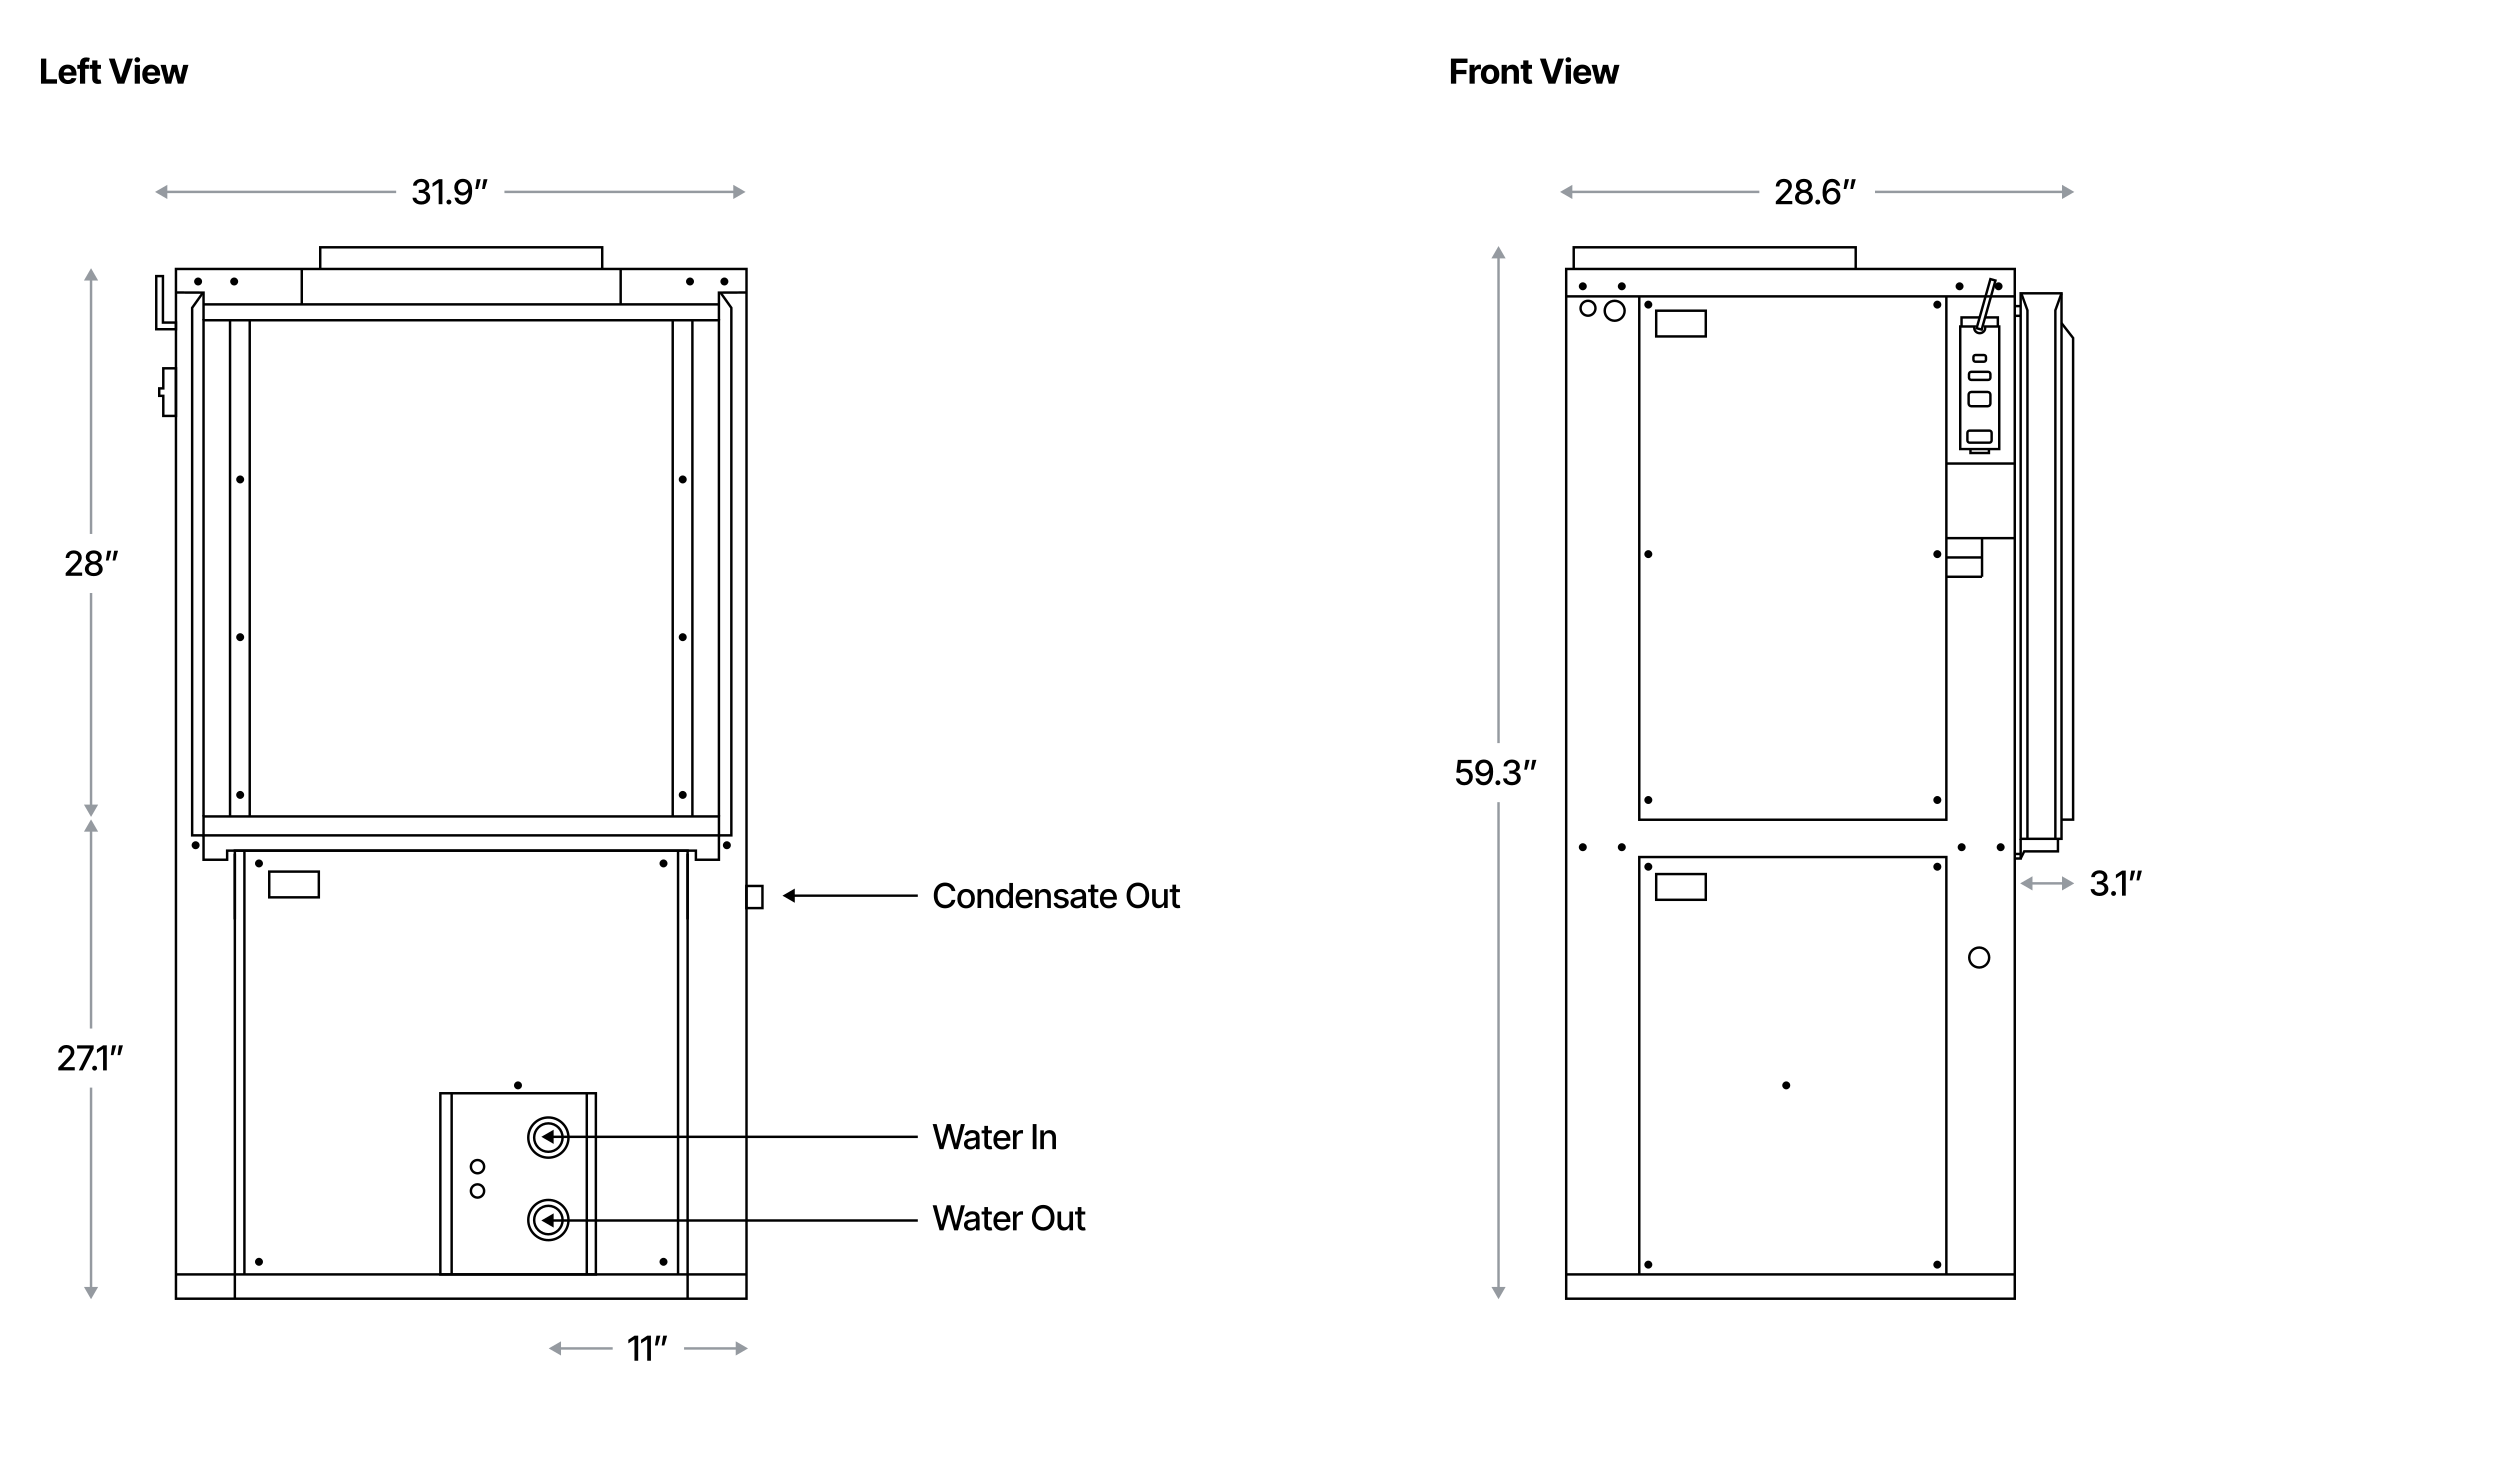 <?xml version="1.0" encoding="UTF-8"?> <svg xmlns="http://www.w3.org/2000/svg" width="1016" height="592" viewBox="0 0 1016 592" fill="none"><rect width="1016" height="592" fill="white"></rect><path d="M318 364L323 366.887V361.113L318 364ZM322.5 364.5H373V363.5H322.5V364.5Z" fill="black"></path><path d="M63 78L68 80.887L68 75.113L63 78ZM303 78L298 75.113L298 80.887L303 78ZM67.5 78.5L298.5 78.5L298.5 77.5L67.5 77.5L67.5 78.5Z" fill="#959AA0"></path><path d="M634 78L639 80.887L639 75.113L634 78ZM843 78L838 75.113L838 80.887L843 78ZM638.5 78.5L838.5 78.5L838.5 77.5L638.5 77.5L638.5 78.5Z" fill="#959AA0"></path><path d="M821 359L826 361.887V356.113L821 359ZM843 359L838 356.113V361.887L843 359ZM825.5 359.5H838.5V358.5H825.5V359.5Z" fill="#959AA0"></path><path d="M223 548L228 550.887L228 545.113L223 548ZM304 548L299 545.113L299 550.887L304 548ZM227.5 548.5L299.5 548.5L299.5 547.5L227.5 547.5L227.5 548.5Z" fill="#959AA0"></path><path d="M37 109L34.113 114L39.887 114L37 109ZM37 332L39.887 327L34.113 327L37 332ZM36.5 113.5L36.5 327.5L37.5 327.5L37.5 113.5L36.5 113.5Z" fill="#959AA0"></path><path d="M609 100L606.113 105L611.887 105L609 100ZM609 528L611.887 523L606.113 523L609 528ZM608.5 104.5L608.5 523.5L609.5 523.5L609.5 104.5L608.5 104.5Z" fill="#959AA0"></path><path d="M37 333L34.113 338L39.887 338L37 333ZM37 528L39.887 523L34.113 523L37 528ZM36.5 337.5L36.5 523.5L37.5 523.5L37.5 337.5L36.5 337.5Z" fill="#959AA0"></path><path d="M220 462L225 464.887L225 459.113L220 462ZM224.5 462.5L373 462.5L373 461.5L224.5 461.5L224.5 462.5Z" fill="black"></path><path d="M220 496L225 498.887L225 493.113L220 496ZM224.5 496.5L373 496.5L373 495.5L224.5 495.5L224.5 496.5Z" fill="black"></path><path d="M16.656 34V23.814H18.803V32.223H23.171V34H16.656ZM27.594 34.15C26.81 34.15 26.133 33.991 25.564 33.672C24.994 33.353 24.556 32.899 24.251 32.312C23.95 31.719 23.8 31.02 23.8 30.213C23.8 29.429 23.95 28.741 24.251 28.148C24.556 27.556 24.985 27.093 25.536 26.761C26.092 26.428 26.744 26.262 27.491 26.262C27.997 26.262 28.469 26.344 28.906 26.508C29.344 26.667 29.727 26.909 30.055 27.232C30.383 27.551 30.638 27.955 30.82 28.442C31.003 28.925 31.094 29.493 31.094 30.145V30.719H24.641V29.413H30.068L29.084 29.755C29.084 29.367 29.025 29.03 28.906 28.743C28.788 28.456 28.61 28.235 28.373 28.08C28.141 27.921 27.851 27.841 27.505 27.841C27.159 27.841 26.865 27.921 26.623 28.08C26.386 28.24 26.204 28.456 26.076 28.73C25.949 29.003 25.885 29.317 25.885 29.673V30.596C25.885 31.01 25.958 31.366 26.104 31.662C26.249 31.954 26.452 32.179 26.712 32.339C26.976 32.494 27.279 32.571 27.621 32.571C27.858 32.571 28.072 32.537 28.264 32.469C28.455 32.4 28.619 32.3 28.756 32.168C28.897 32.036 29.002 31.876 29.07 31.689L31.025 31.819C30.93 32.289 30.729 32.699 30.424 33.05C30.123 33.396 29.733 33.667 29.255 33.863C28.776 34.055 28.223 34.15 27.594 34.15ZM36.132 26.357V27.957H31.422V26.357H36.132ZM32.502 34V25.804C32.502 25.252 32.609 24.794 32.823 24.43C33.042 24.065 33.338 23.792 33.712 23.609C34.09 23.427 34.519 23.336 34.997 23.336C35.325 23.336 35.624 23.363 35.893 23.418C36.166 23.468 36.367 23.511 36.494 23.548L36.125 25.134C36.038 25.111 35.936 25.088 35.817 25.065C35.699 25.043 35.574 25.031 35.441 25.031C35.132 25.031 34.915 25.104 34.792 25.25C34.669 25.391 34.607 25.592 34.607 25.852V34H32.502ZM41.033 26.357V27.957H36.433V26.357H41.033ZM37.478 24.539H39.591V31.648C39.591 31.904 39.648 32.093 39.762 32.216C39.876 32.334 40.058 32.394 40.309 32.394C40.391 32.394 40.482 32.387 40.582 32.373C40.682 32.359 40.769 32.343 40.842 32.325L41.177 33.911C40.944 33.98 40.719 34.03 40.5 34.062C40.286 34.093 40.074 34.109 39.864 34.109C39.103 34.109 38.515 33.92 38.101 33.542C37.686 33.159 37.478 32.621 37.478 31.929V24.539ZM46.625 23.814L49.079 31.553H49.175L51.643 23.814H54.022L50.515 34H47.739L44.226 23.814H46.625ZM54.753 34V26.357H56.865V34H54.753ZM55.806 25.38C55.491 25.38 55.222 25.275 54.999 25.065C54.776 24.856 54.664 24.603 54.664 24.307C54.664 24.01 54.776 23.76 54.999 23.555C55.222 23.345 55.491 23.24 55.806 23.24C56.125 23.24 56.396 23.345 56.619 23.555C56.842 23.76 56.954 24.01 56.954 24.307C56.954 24.603 56.842 24.856 56.619 25.065C56.396 25.275 56.125 25.38 55.806 25.38ZM61.596 34.15C60.812 34.15 60.135 33.991 59.565 33.672C58.996 33.353 58.558 32.899 58.253 32.312C57.952 31.719 57.802 31.02 57.802 30.213C57.802 29.429 57.952 28.741 58.253 28.148C58.558 27.556 58.987 27.093 59.538 26.761C60.094 26.428 60.746 26.262 61.493 26.262C61.999 26.262 62.471 26.344 62.908 26.508C63.346 26.667 63.728 26.909 64.057 27.232C64.385 27.551 64.64 27.955 64.822 28.442C65.005 28.925 65.096 29.493 65.096 30.145V30.719H58.643V29.413H64.07L63.086 29.755C63.086 29.367 63.027 29.03 62.908 28.743C62.79 28.456 62.612 28.235 62.375 28.08C62.143 27.921 61.853 27.841 61.507 27.841C61.16 27.841 60.867 27.921 60.625 28.08C60.388 28.24 60.206 28.456 60.078 28.73C59.95 29.003 59.887 29.317 59.887 29.673V30.596C59.887 31.01 59.96 31.366 60.105 31.662C60.251 31.954 60.454 32.179 60.714 32.339C60.978 32.494 61.281 32.571 61.623 32.571C61.86 32.571 62.074 32.537 62.266 32.469C62.457 32.4 62.621 32.3 62.758 32.168C62.899 32.036 63.004 31.876 63.072 31.689L65.027 31.819C64.932 32.289 64.731 32.699 64.426 33.05C64.125 33.396 63.735 33.667 63.257 33.863C62.778 34.055 62.225 34.15 61.596 34.15ZM67.311 34L65.232 26.357H67.379L68.561 31.498H68.63L69.867 26.357H71.966L73.217 31.464H73.285L74.447 26.357H76.587L74.509 34H72.273L70.961 29.194H70.865L69.553 34H67.311Z" fill="black"></path><path d="M381.844 467L379.027 456.814H380.641L382.623 464.703H382.719L384.783 456.814H386.383L388.44 464.71H388.543L390.519 456.814H392.146L389.309 467H387.764L385.624 459.378H385.542L383.402 467H381.844ZM394.34 467.164C393.857 467.164 393.419 467.075 393.027 466.897C392.635 466.715 392.326 466.451 392.098 466.104C391.87 465.758 391.756 465.337 391.756 464.84C391.756 464.407 391.838 464.054 392.002 463.78C392.171 463.502 392.396 463.281 392.679 463.117C392.961 462.953 393.276 462.83 393.622 462.748C393.968 462.666 394.324 462.602 394.688 462.557C395.149 462.507 395.52 462.463 395.803 462.427C396.085 462.39 396.29 462.333 396.418 462.256C396.55 462.174 396.616 462.044 396.616 461.866V461.832C396.616 461.399 396.493 461.064 396.247 460.827C396.006 460.59 395.646 460.472 395.167 460.472C394.67 460.472 394.276 460.581 393.984 460.8C393.697 461.014 393.499 461.258 393.39 461.531L391.988 461.21C392.157 460.745 392.401 460.371 392.72 460.089C393.043 459.802 393.412 459.592 393.827 459.46C394.246 459.328 394.684 459.262 395.14 459.262C395.445 459.262 395.769 459.298 396.11 459.371C396.452 459.439 396.773 459.569 397.074 459.761C397.38 459.948 397.628 460.216 397.819 460.567C398.011 460.918 398.106 461.372 398.106 461.928V467H396.65V465.954H396.596C396.505 466.141 396.361 466.328 396.165 466.515C395.974 466.701 395.728 466.856 395.427 466.979C395.126 467.103 394.764 467.164 394.34 467.164ZM394.661 465.975C395.076 465.975 395.429 465.895 395.721 465.735C396.012 465.571 396.236 465.357 396.391 465.093C396.546 464.828 396.623 464.548 396.623 464.252V463.261C396.568 463.311 396.466 463.359 396.315 463.404C396.165 463.45 395.994 463.489 395.803 463.521C395.611 463.552 395.424 463.582 395.242 463.609C395.06 463.632 394.907 463.65 394.784 463.664C394.497 463.705 394.235 463.769 393.998 463.855C393.761 463.938 393.57 464.061 393.424 464.225C393.283 464.384 393.212 464.596 393.212 464.86C393.212 465.229 393.349 465.507 393.622 465.694C393.896 465.881 394.242 465.975 394.661 465.975ZM403.09 459.357V460.554H398.92V459.357H403.09ZM400.034 457.539H401.518V464.758C401.518 465.109 401.59 465.366 401.736 465.53C401.882 465.69 402.117 465.77 402.44 465.77C402.518 465.77 402.6 465.765 402.687 465.756C402.778 465.747 402.869 465.733 402.96 465.715L403.24 466.945C403.09 466.995 402.926 467.034 402.748 467.062C402.57 467.089 402.393 467.103 402.215 467.103C401.554 467.103 401.025 466.918 400.629 466.549C400.232 466.175 400.034 465.678 400.034 465.059V457.539ZM407.362 467.157C406.615 467.157 405.968 466.995 405.421 466.672C404.874 466.348 404.452 465.893 404.156 465.305C403.865 464.712 403.719 464.022 403.719 463.233C403.719 462.45 403.862 461.759 404.149 461.162C404.441 460.565 404.849 460.1 405.373 459.768C405.902 459.43 406.521 459.262 407.232 459.262C407.665 459.262 408.085 459.332 408.49 459.474C408.896 459.615 409.26 459.838 409.584 460.144C409.908 460.449 410.163 460.845 410.35 461.333C410.541 461.821 410.637 462.409 410.637 463.097V463.63H404.56V462.516H409.871L409.181 462.885C409.181 462.415 409.108 462.001 408.962 461.641C408.816 461.281 408.597 461 408.306 460.8C408.019 460.595 407.661 460.492 407.232 460.492C406.804 460.492 406.437 460.595 406.132 460.8C405.831 461.005 405.601 461.276 405.441 461.613C405.282 461.951 405.202 462.32 405.202 462.721V463.479C405.202 464.004 405.293 464.448 405.476 464.812C405.658 465.177 405.911 465.455 406.234 465.646C406.562 465.838 406.943 465.934 407.376 465.934C407.659 465.934 407.914 465.893 408.142 465.811C408.374 465.729 408.575 465.605 408.743 465.441C408.912 465.277 409.039 465.075 409.126 464.833L410.534 465.1C410.42 465.51 410.22 465.87 409.933 466.18C409.646 466.49 409.283 466.731 408.846 466.904C408.413 467.073 407.918 467.157 407.362 467.157ZM411.676 467V459.357H413.104V460.581H413.187C413.328 460.171 413.574 459.847 413.925 459.61C414.28 459.369 414.681 459.248 415.128 459.248C415.219 459.248 415.326 459.253 415.449 459.262C415.577 459.266 415.679 459.273 415.757 459.282V460.704C415.698 460.686 415.59 460.668 415.436 460.649C415.285 460.631 415.132 460.622 414.978 460.622C414.627 460.622 414.312 460.697 414.034 460.848C413.761 460.993 413.544 461.196 413.385 461.456C413.23 461.711 413.152 462.007 413.152 462.345V467H411.676ZM421.239 456.814V467H419.701V456.814H421.239ZM424.254 462.468V467H422.777V459.357H424.213V460.615H424.315C424.489 460.201 424.76 459.872 425.129 459.631C425.498 459.385 425.972 459.262 426.551 459.262C427.07 459.262 427.524 459.371 427.911 459.59C428.303 459.804 428.606 460.125 428.82 460.554C429.039 460.982 429.148 461.513 429.148 462.146V467H427.672V462.324C427.672 461.773 427.526 461.34 427.234 461.025C426.943 460.706 426.546 460.547 426.045 460.547C425.703 460.547 425.396 460.624 425.122 460.779C424.853 460.93 424.641 461.146 424.486 461.429C424.331 461.711 424.254 462.058 424.254 462.468Z" fill="black"></path><path d="M381.844 500L379.027 489.814H380.641L382.623 497.703H382.719L384.783 489.814H386.383L388.44 497.71H388.543L390.519 489.814H392.146L389.309 500H387.764L385.624 492.378H385.542L383.402 500H381.844ZM394.34 500.164C393.857 500.164 393.419 500.075 393.027 499.897C392.635 499.715 392.326 499.451 392.098 499.104C391.87 498.758 391.756 498.337 391.756 497.84C391.756 497.407 391.838 497.054 392.002 496.78C392.171 496.502 392.396 496.281 392.679 496.117C392.961 495.953 393.276 495.83 393.622 495.748C393.968 495.666 394.324 495.602 394.688 495.557C395.149 495.507 395.52 495.463 395.803 495.427C396.085 495.39 396.29 495.333 396.418 495.256C396.55 495.174 396.616 495.044 396.616 494.866V494.832C396.616 494.399 396.493 494.064 396.247 493.827C396.006 493.59 395.646 493.472 395.167 493.472C394.67 493.472 394.276 493.581 393.984 493.8C393.697 494.014 393.499 494.258 393.39 494.531L391.988 494.21C392.157 493.745 392.401 493.371 392.72 493.089C393.043 492.802 393.412 492.592 393.827 492.46C394.246 492.328 394.684 492.262 395.14 492.262C395.445 492.262 395.769 492.298 396.11 492.371C396.452 492.439 396.773 492.569 397.074 492.761C397.38 492.948 397.628 493.216 397.819 493.567C398.011 493.918 398.106 494.372 398.106 494.928V500H396.65V498.954H396.596C396.505 499.141 396.361 499.328 396.165 499.515C395.974 499.701 395.728 499.856 395.427 499.979C395.126 500.103 394.764 500.164 394.34 500.164ZM394.661 498.975C395.076 498.975 395.429 498.895 395.721 498.735C396.012 498.571 396.236 498.357 396.391 498.093C396.546 497.828 396.623 497.548 396.623 497.252V496.261C396.568 496.311 396.466 496.359 396.315 496.404C396.165 496.45 395.994 496.489 395.803 496.521C395.611 496.552 395.424 496.582 395.242 496.609C395.06 496.632 394.907 496.65 394.784 496.664C394.497 496.705 394.235 496.769 393.998 496.855C393.761 496.938 393.57 497.061 393.424 497.225C393.283 497.384 393.212 497.596 393.212 497.86C393.212 498.229 393.349 498.507 393.622 498.694C393.896 498.881 394.242 498.975 394.661 498.975ZM403.09 492.357V493.554H398.92V492.357H403.09ZM400.034 490.539H401.518V497.758C401.518 498.109 401.59 498.366 401.736 498.53C401.882 498.69 402.117 498.77 402.44 498.77C402.518 498.77 402.6 498.765 402.687 498.756C402.778 498.747 402.869 498.733 402.96 498.715L403.24 499.945C403.09 499.995 402.926 500.034 402.748 500.062C402.57 500.089 402.393 500.103 402.215 500.103C401.554 500.103 401.025 499.918 400.629 499.549C400.232 499.175 400.034 498.678 400.034 498.059V490.539ZM407.362 500.157C406.615 500.157 405.968 499.995 405.421 499.672C404.874 499.348 404.452 498.893 404.156 498.305C403.865 497.712 403.719 497.022 403.719 496.233C403.719 495.45 403.862 494.759 404.149 494.162C404.441 493.565 404.849 493.1 405.373 492.768C405.902 492.43 406.521 492.262 407.232 492.262C407.665 492.262 408.085 492.332 408.49 492.474C408.896 492.615 409.26 492.838 409.584 493.144C409.908 493.449 410.163 493.845 410.35 494.333C410.541 494.821 410.637 495.409 410.637 496.097V496.63H404.56V495.516H409.871L409.181 495.885C409.181 495.415 409.108 495.001 408.962 494.641C408.816 494.281 408.597 494 408.306 493.8C408.019 493.595 407.661 493.492 407.232 493.492C406.804 493.492 406.437 493.595 406.132 493.8C405.831 494.005 405.601 494.276 405.441 494.613C405.282 494.951 405.202 495.32 405.202 495.721V496.479C405.202 497.004 405.293 497.448 405.476 497.812C405.658 498.177 405.911 498.455 406.234 498.646C406.562 498.838 406.943 498.934 407.376 498.934C407.659 498.934 407.914 498.893 408.142 498.811C408.374 498.729 408.575 498.605 408.743 498.441C408.912 498.277 409.039 498.075 409.126 497.833L410.534 498.1C410.42 498.51 410.22 498.87 409.933 499.18C409.646 499.49 409.283 499.731 408.846 499.904C408.413 500.073 407.918 500.157 407.362 500.157ZM411.676 500V492.357H413.104V493.581H413.187C413.328 493.171 413.574 492.847 413.925 492.61C414.28 492.369 414.681 492.248 415.128 492.248C415.219 492.248 415.326 492.253 415.449 492.262C415.577 492.266 415.679 492.273 415.757 492.282V493.704C415.698 493.686 415.59 493.668 415.436 493.649C415.285 493.631 415.132 493.622 414.978 493.622C414.627 493.622 414.312 493.697 414.034 493.848C413.761 493.993 413.544 494.196 413.385 494.456C413.23 494.711 413.152 495.007 413.152 495.345V500H411.676ZM423.967 500.137C423.092 500.137 422.308 499.927 421.615 499.508C420.923 499.089 420.376 498.489 419.975 497.71C419.574 496.926 419.373 495.994 419.373 494.914C419.373 493.825 419.574 492.891 419.975 492.111C420.376 491.327 420.923 490.726 421.615 490.307C422.308 489.887 423.092 489.678 423.967 489.678C424.851 489.678 425.637 489.887 426.325 490.307C427.013 490.726 427.556 491.327 427.952 492.111C428.353 492.891 428.554 493.825 428.554 494.914C428.554 495.999 428.353 496.931 427.952 497.71C427.556 498.489 427.013 499.089 426.325 499.508C425.637 499.927 424.851 500.137 423.967 500.137ZM423.967 498.735C424.555 498.735 425.079 498.59 425.539 498.298C425.999 498.006 426.362 497.576 426.626 497.006C426.895 496.436 427.029 495.739 427.029 494.914C427.029 494.085 426.895 493.385 426.626 492.815C426.362 492.241 425.999 491.808 425.539 491.517C425.079 491.225 424.555 491.079 423.967 491.079C423.383 491.079 422.859 491.225 422.395 491.517C421.934 491.808 421.57 492.241 421.301 492.815C421.032 493.385 420.897 494.085 420.897 494.914C420.897 495.739 421.032 496.436 421.301 497.006C421.57 497.576 421.934 498.006 422.395 498.298C422.859 498.59 423.383 498.735 423.967 498.735ZM434.604 496.842V492.357H436.08V500H434.631V498.674H434.549C434.367 499.079 434.084 499.419 433.701 499.692C433.318 499.966 432.84 500.1 432.266 500.096C431.773 500.096 431.338 499.989 430.96 499.774C430.586 499.56 430.292 499.239 430.078 498.811C429.868 498.382 429.764 497.851 429.764 497.218V492.357H431.24V497.047C431.24 497.562 431.386 497.974 431.678 498.284C431.969 498.594 432.345 498.747 432.806 498.742C433.084 498.742 433.359 498.674 433.633 498.537C433.911 498.4 434.141 498.191 434.323 497.908C434.51 497.626 434.604 497.27 434.604 496.842ZM441.057 492.357V493.554H436.887V492.357H441.057ZM438.001 490.539H439.484V497.758C439.484 498.109 439.557 498.366 439.703 498.53C439.849 498.69 440.084 498.77 440.407 498.77C440.485 498.77 440.567 498.765 440.653 498.756C440.744 498.747 440.836 498.733 440.927 498.715L441.207 499.945C441.057 499.995 440.893 500.034 440.715 500.062C440.537 500.089 440.359 500.103 440.182 500.103C439.521 500.103 438.992 499.918 438.596 499.549C438.199 499.175 438.001 498.678 438.001 498.059V490.539Z" fill="black"></path><path d="M384.072 369.137C383.197 369.137 382.413 368.927 381.721 368.508C381.028 368.089 380.483 367.489 380.087 366.71C379.69 365.926 379.492 364.994 379.492 363.914C379.492 362.825 379.69 361.891 380.087 361.111C380.488 360.327 381.033 359.726 381.721 359.307C382.413 358.887 383.197 358.678 384.072 358.678C384.61 358.678 385.114 358.755 385.583 358.91C386.057 359.065 386.481 359.291 386.854 359.587C387.228 359.883 387.536 360.245 387.777 360.674C388.023 361.102 388.188 361.588 388.27 362.13H386.725C386.665 361.797 386.554 361.506 386.39 361.255C386.23 361 386.032 360.785 385.795 360.612C385.562 360.435 385.3 360.302 385.009 360.216C384.722 360.125 384.416 360.079 384.093 360.079C383.509 360.079 382.983 360.227 382.514 360.523C382.049 360.815 381.682 361.248 381.413 361.822C381.149 362.392 381.017 363.089 381.017 363.914C381.017 364.743 381.151 365.443 381.42 366.013C381.689 366.578 382.056 367.006 382.521 367.298C382.985 367.59 383.507 367.735 384.086 367.735C384.41 367.735 384.715 367.692 385.002 367.605C385.289 367.519 385.551 367.389 385.788 367.216C386.025 367.043 386.223 366.833 386.383 366.587C386.547 366.336 386.661 366.047 386.725 365.719H388.27C388.192 366.225 388.035 366.687 387.798 367.106C387.561 367.521 387.258 367.881 386.889 368.187C386.52 368.487 386.098 368.722 385.624 368.891C385.15 369.055 384.633 369.137 384.072 369.137ZM392.624 369.157C391.909 369.157 391.282 368.993 390.744 368.665C390.211 368.337 389.796 367.877 389.5 367.284C389.208 366.692 389.062 366.004 389.062 365.22C389.062 364.427 389.208 363.734 389.5 363.142C389.796 362.545 390.211 362.082 390.744 361.754C391.282 361.426 391.909 361.262 392.624 361.262C393.344 361.262 393.971 361.426 394.504 361.754C395.037 362.082 395.452 362.545 395.748 363.142C396.044 363.734 396.192 364.427 396.192 365.22C396.192 366.004 396.044 366.692 395.748 367.284C395.452 367.877 395.037 368.337 394.504 368.665C393.971 368.993 393.344 369.157 392.624 369.157ZM392.624 367.906C393.093 367.906 393.481 367.783 393.786 367.537C394.091 367.291 394.317 366.965 394.463 366.56C394.613 366.149 394.688 365.703 394.688 365.22C394.688 364.728 394.613 364.276 394.463 363.866C394.317 363.456 394.091 363.128 393.786 362.882C393.481 362.636 393.093 362.513 392.624 362.513C392.159 362.513 391.774 362.636 391.469 362.882C391.168 363.128 390.942 363.456 390.792 363.866C390.642 364.276 390.566 364.728 390.566 365.22C390.566 365.703 390.642 366.149 390.792 366.56C390.942 366.965 391.168 367.291 391.469 367.537C391.774 367.783 392.159 367.906 392.624 367.906ZM398.742 364.468V369H397.266V361.357H398.701V362.615H398.804C398.977 362.201 399.248 361.872 399.617 361.631C399.986 361.385 400.46 361.262 401.039 361.262C401.559 361.262 402.012 361.371 402.399 361.59C402.791 361.804 403.094 362.125 403.309 362.554C403.527 362.982 403.637 363.513 403.637 364.146V369H402.16V364.324C402.16 363.773 402.014 363.34 401.723 363.025C401.431 362.706 401.035 362.547 400.533 362.547C400.191 362.547 399.884 362.624 399.61 362.779C399.341 362.93 399.13 363.146 398.975 363.429C398.82 363.711 398.742 364.058 398.742 364.468ZM407.902 369.15C407.283 369.15 406.731 368.993 406.248 368.679C405.765 368.36 405.387 367.906 405.113 367.318C404.84 366.726 404.703 366.02 404.703 365.199C404.703 364.37 404.842 363.661 405.12 363.073C405.398 362.485 405.779 362.036 406.262 361.727C406.745 361.417 407.292 361.262 407.902 361.262C408.381 361.262 408.764 361.341 409.051 361.501C409.342 361.656 409.568 361.838 409.728 362.048C409.892 362.257 410.017 362.442 410.104 362.602H410.192V358.814H411.669V369H410.227V367.811H410.104C410.017 367.97 409.889 368.155 409.721 368.364C409.552 368.574 409.322 368.758 409.03 368.918C408.743 369.073 408.367 369.15 407.902 369.15ZM408.224 367.886C408.652 367.886 409.014 367.772 409.311 367.544C409.607 367.316 409.83 366.999 409.98 366.594C410.135 366.188 410.213 365.719 410.213 365.186C410.213 364.652 410.138 364.188 409.987 363.791C409.837 363.39 409.614 363.08 409.317 362.861C409.021 362.638 408.657 362.526 408.224 362.526C407.777 362.526 407.406 362.643 407.109 362.875C406.813 363.107 406.59 363.424 406.439 363.825C406.289 364.226 406.214 364.68 406.214 365.186C406.214 365.696 406.289 366.156 406.439 366.566C406.59 366.972 406.813 367.293 407.109 367.53C407.41 367.767 407.782 367.886 408.224 367.886ZM416.386 369.157C415.638 369.157 414.991 368.995 414.444 368.672C413.897 368.348 413.476 367.893 413.18 367.305C412.888 366.712 412.742 366.022 412.742 365.233C412.742 364.45 412.886 363.759 413.173 363.162C413.465 362.565 413.872 362.1 414.396 361.768C414.925 361.43 415.545 361.262 416.256 361.262C416.689 361.262 417.108 361.332 417.514 361.474C417.919 361.615 418.284 361.838 418.607 362.144C418.931 362.449 419.186 362.845 419.373 363.333C419.564 363.821 419.66 364.409 419.66 365.097V365.63H413.583V364.516H418.895L418.204 364.885C418.204 364.415 418.131 364.001 417.985 363.641C417.84 363.281 417.621 363 417.329 362.8C417.042 362.595 416.684 362.492 416.256 362.492C415.827 362.492 415.461 362.595 415.155 362.8C414.854 363.005 414.624 363.276 414.465 363.613C414.305 363.951 414.226 364.32 414.226 364.721V365.479C414.226 366.004 414.317 366.448 414.499 366.812C414.681 367.177 414.934 367.455 415.258 367.646C415.586 367.838 415.966 367.934 416.399 367.934C416.682 367.934 416.937 367.893 417.165 367.811C417.397 367.729 417.598 367.605 417.767 367.441C417.935 367.277 418.063 367.075 418.149 366.833L419.558 367.1C419.444 367.51 419.243 367.87 418.956 368.18C418.669 368.49 418.307 368.731 417.869 368.904C417.436 369.073 416.942 369.157 416.386 369.157ZM422.176 364.468V369H420.699V361.357H422.135V362.615H422.237C422.41 362.201 422.682 361.872 423.051 361.631C423.42 361.385 423.894 361.262 424.473 361.262C424.992 361.262 425.446 361.371 425.833 361.59C426.225 361.804 426.528 362.125 426.742 362.554C426.961 362.982 427.07 363.513 427.07 364.146V369H425.594V364.324C425.594 363.773 425.448 363.34 425.156 363.025C424.865 362.706 424.468 362.547 423.967 362.547C423.625 362.547 423.317 362.624 423.044 362.779C422.775 362.93 422.563 363.146 422.408 363.429C422.253 363.711 422.176 364.058 422.176 364.468ZM434.207 363.23L432.86 363.463C432.774 363.208 432.612 362.973 432.375 362.759C432.143 362.545 431.794 362.438 431.329 362.438C430.91 362.438 430.559 362.533 430.276 362.725C429.998 362.911 429.859 363.151 429.859 363.442C429.859 363.698 429.953 363.905 430.14 364.064C430.331 364.224 430.634 364.352 431.049 364.447L432.272 364.721C432.97 364.88 433.492 365.131 433.838 365.473C434.184 365.814 434.357 366.252 434.357 366.785C434.357 367.245 434.225 367.656 433.961 368.016C433.697 368.371 433.33 368.651 432.86 368.856C432.391 369.057 431.849 369.157 431.233 369.157C430.377 369.157 429.679 368.973 429.142 368.604C428.604 368.234 428.273 367.715 428.15 367.045L429.579 366.826C429.67 367.2 429.855 367.482 430.133 367.674C430.415 367.865 430.78 367.961 431.227 367.961C431.71 367.961 432.097 367.858 432.389 367.653C432.685 367.448 432.833 367.2 432.833 366.908C432.833 366.425 432.473 366.099 431.753 365.931L430.461 365.644C429.745 365.479 429.217 365.222 428.875 364.871C428.538 364.516 428.369 364.069 428.369 363.531C428.369 363.08 428.494 362.684 428.745 362.342C429 362 429.349 361.736 429.791 361.549C430.238 361.357 430.746 361.262 431.315 361.262C432.145 361.262 432.794 361.442 433.264 361.802C433.738 362.162 434.052 362.638 434.207 363.23ZM437.611 369.164C437.128 369.164 436.691 369.075 436.299 368.897C435.907 368.715 435.597 368.451 435.369 368.104C435.141 367.758 435.027 367.337 435.027 366.84C435.027 366.407 435.109 366.054 435.273 365.78C435.442 365.502 435.668 365.281 435.95 365.117C436.233 364.953 436.547 364.83 436.894 364.748C437.24 364.666 437.595 364.602 437.96 364.557C438.42 364.507 438.792 364.463 439.074 364.427C439.357 364.39 439.562 364.333 439.689 364.256C439.822 364.174 439.888 364.044 439.888 363.866V363.832C439.888 363.399 439.765 363.064 439.519 362.827C439.277 362.59 438.917 362.472 438.438 362.472C437.942 362.472 437.548 362.581 437.256 362.8C436.969 363.014 436.771 363.258 436.661 363.531L435.26 363.21C435.428 362.745 435.672 362.371 435.991 362.089C436.315 361.802 436.684 361.592 437.099 361.46C437.518 361.328 437.955 361.262 438.411 361.262C438.716 361.262 439.04 361.298 439.382 361.371C439.724 361.439 440.045 361.569 440.346 361.761C440.651 361.948 440.899 362.216 441.091 362.567C441.282 362.918 441.378 363.372 441.378 363.928V369H439.922V367.954H439.867C439.776 368.141 439.632 368.328 439.437 368.515C439.245 368.701 438.999 368.856 438.698 368.979C438.397 369.103 438.035 369.164 437.611 369.164ZM437.933 367.975C438.347 367.975 438.701 367.895 438.992 367.735C439.284 367.571 439.507 367.357 439.662 367.093C439.817 366.828 439.895 366.548 439.895 366.252V365.261C439.84 365.311 439.737 365.359 439.587 365.404C439.437 365.45 439.266 365.489 439.074 365.521C438.883 365.552 438.696 365.582 438.514 365.609C438.331 365.632 438.179 365.65 438.056 365.664C437.769 365.705 437.507 365.769 437.27 365.855C437.033 365.938 436.841 366.061 436.695 366.225C436.554 366.384 436.483 366.596 436.483 366.86C436.483 367.229 436.62 367.507 436.894 367.694C437.167 367.881 437.513 367.975 437.933 367.975ZM446.361 361.357V362.554H442.191V361.357H446.361ZM443.306 359.539H444.789V366.758C444.789 367.109 444.862 367.366 445.008 367.53C445.154 367.69 445.388 367.77 445.712 367.77C445.789 367.77 445.871 367.765 445.958 367.756C446.049 367.747 446.14 367.733 446.231 367.715L446.512 368.945C446.361 368.995 446.197 369.034 446.02 369.062C445.842 369.089 445.664 369.103 445.486 369.103C444.826 369.103 444.297 368.918 443.9 368.549C443.504 368.175 443.306 367.678 443.306 367.059V359.539ZM450.634 369.157C449.886 369.157 449.239 368.995 448.692 368.672C448.146 368.348 447.724 367.893 447.428 367.305C447.136 366.712 446.99 366.022 446.99 365.233C446.99 364.45 447.134 363.759 447.421 363.162C447.713 362.565 448.12 362.1 448.645 361.768C449.173 361.43 449.793 361.262 450.504 361.262C450.937 361.262 451.356 361.332 451.762 361.474C452.167 361.615 452.532 361.838 452.855 362.144C453.179 362.449 453.434 362.845 453.621 363.333C453.812 363.821 453.908 364.409 453.908 365.097V365.63H447.831V364.516H453.143L452.452 364.885C452.452 364.415 452.379 364.001 452.233 363.641C452.088 363.281 451.869 363 451.577 362.8C451.29 362.595 450.932 362.492 450.504 362.492C450.076 362.492 449.709 362.595 449.403 362.8C449.103 363.005 448.872 363.276 448.713 363.613C448.553 363.951 448.474 364.32 448.474 364.721V365.479C448.474 366.004 448.565 366.448 448.747 366.812C448.929 367.177 449.182 367.455 449.506 367.646C449.834 367.838 450.215 367.934 450.647 367.934C450.93 367.934 451.185 367.893 451.413 367.811C451.646 367.729 451.846 367.605 452.015 367.441C452.183 367.277 452.311 367.075 452.397 366.833L453.806 367.1C453.692 367.51 453.491 367.87 453.204 368.18C452.917 368.49 452.555 368.731 452.117 368.904C451.684 369.073 451.19 369.157 450.634 369.157ZM462.439 369.137C461.564 369.137 460.781 368.927 460.088 368.508C459.395 368.089 458.848 367.489 458.447 366.71C458.046 365.926 457.846 364.994 457.846 363.914C457.846 362.825 458.046 361.891 458.447 361.111C458.848 360.327 459.395 359.726 460.088 359.307C460.781 358.887 461.564 358.678 462.439 358.678C463.324 358.678 464.11 358.887 464.798 359.307C465.486 359.726 466.028 360.327 466.425 361.111C466.826 361.891 467.026 362.825 467.026 363.914C467.026 364.999 466.826 365.931 466.425 366.71C466.028 367.489 465.486 368.089 464.798 368.508C464.11 368.927 463.324 369.137 462.439 369.137ZM462.439 367.735C463.027 367.735 463.551 367.59 464.012 367.298C464.472 367.006 464.834 366.576 465.099 366.006C465.368 365.436 465.502 364.739 465.502 363.914C465.502 363.085 465.368 362.385 465.099 361.815C464.834 361.241 464.472 360.808 464.012 360.517C463.551 360.225 463.027 360.079 462.439 360.079C461.856 360.079 461.332 360.225 460.867 360.517C460.407 360.808 460.042 361.241 459.773 361.815C459.505 362.385 459.37 363.085 459.37 363.914C459.37 364.739 459.505 365.436 459.773 366.006C460.042 366.576 460.407 367.006 460.867 367.298C461.332 367.59 461.856 367.735 462.439 367.735ZM473.076 365.842V361.357H474.553V369H473.104V367.674H473.021C472.839 368.079 472.557 368.419 472.174 368.692C471.791 368.966 471.312 369.1 470.738 369.096C470.246 369.096 469.811 368.989 469.433 368.774C469.059 368.56 468.765 368.239 468.551 367.811C468.341 367.382 468.236 366.851 468.236 366.218V361.357H469.713V366.047C469.713 366.562 469.859 366.974 470.15 367.284C470.442 367.594 470.818 367.747 471.278 367.742C471.556 367.742 471.832 367.674 472.105 367.537C472.383 367.4 472.614 367.191 472.796 366.908C472.983 366.626 473.076 366.27 473.076 365.842ZM479.529 361.357V362.554H475.359V361.357H479.529ZM476.474 359.539H477.957V366.758C477.957 367.109 478.03 367.366 478.176 367.53C478.322 367.69 478.556 367.77 478.88 367.77C478.957 367.77 479.039 367.765 479.126 367.756C479.217 367.747 479.308 367.733 479.399 367.715L479.68 368.945C479.529 368.995 479.365 369.034 479.188 369.062C479.01 369.089 478.832 369.103 478.654 369.103C477.993 369.103 477.465 368.918 477.068 368.549C476.672 368.175 476.474 367.678 476.474 367.059V359.539Z" fill="black"></path><rect width="44" height="24" transform="translate(161 66)" fill="white"></rect><path d="M171.231 83.137C170.543 83.137 169.933 83.02 169.399 82.788C168.866 82.551 168.445 82.223 168.135 81.804C167.825 81.384 167.661 80.899 167.643 80.348H169.188C169.21 80.648 169.313 80.908 169.495 81.127C169.677 81.346 169.917 81.517 170.213 81.64C170.514 81.758 170.849 81.817 171.218 81.817C171.619 81.817 171.974 81.747 172.284 81.606C172.594 81.464 172.836 81.27 173.009 81.024C173.187 80.774 173.275 80.484 173.275 80.156C173.275 79.814 173.189 79.514 173.016 79.254C172.842 78.99 172.59 78.784 172.257 78.639C171.924 78.493 171.523 78.42 171.054 78.42H170.186V77.162H171.054C171.427 77.162 171.758 77.094 172.045 76.957C172.332 76.82 172.555 76.631 172.715 76.39C172.879 76.148 172.961 75.863 172.961 75.535C172.961 75.221 172.89 74.947 172.749 74.715C172.608 74.478 172.41 74.296 172.154 74.168C171.899 74.036 171.598 73.97 171.252 73.97C170.919 73.97 170.609 74.029 170.322 74.147C170.035 74.266 169.8 74.437 169.618 74.66C169.44 74.879 169.347 75.145 169.338 75.46H167.854C167.868 74.909 168.028 74.425 168.333 74.011C168.643 73.591 169.053 73.266 169.563 73.033C170.078 72.796 170.648 72.678 171.272 72.678C171.924 72.678 172.487 72.805 172.961 73.061C173.439 73.311 173.809 73.648 174.068 74.072C174.328 74.492 174.458 74.95 174.458 75.446C174.458 76.025 174.299 76.513 173.979 76.909C173.66 77.301 173.234 77.568 172.701 77.709V77.784C173.376 77.889 173.897 78.158 174.267 78.591C174.64 79.024 174.827 79.561 174.827 80.204C174.827 80.765 174.67 81.266 174.355 81.708C174.046 82.15 173.619 82.499 173.077 82.754C172.539 83.009 171.924 83.137 171.231 83.137ZM179.797 72.814V83H178.279V74.359H178.211L175.791 75.952V74.476L178.32 72.814H179.797ZM182.436 83.096C182.158 83.096 181.921 83 181.725 82.809C181.533 82.617 181.438 82.382 181.438 82.105C181.438 81.826 181.533 81.592 181.725 81.4C181.921 81.209 182.158 81.113 182.436 81.113C182.714 81.113 182.948 81.209 183.14 81.4C183.336 81.592 183.434 81.826 183.434 82.105C183.434 82.382 183.336 82.617 183.14 82.809C182.948 83 182.714 83.096 182.436 83.096ZM188.164 72.671C188.62 72.675 189.066 72.76 189.504 72.924C189.946 73.083 190.345 73.348 190.7 73.717C191.06 74.086 191.347 74.585 191.562 75.214C191.776 75.838 191.883 76.618 191.883 77.552C191.883 78.44 191.794 79.231 191.616 79.924C191.438 80.617 191.181 81.202 190.844 81.681C190.511 82.159 190.108 82.524 189.634 82.774C189.16 83.02 188.629 83.144 188.041 83.144C187.435 83.144 186.895 83.023 186.421 82.781C185.947 82.54 185.564 82.209 185.272 81.79C184.981 81.366 184.796 80.881 184.719 80.334H186.236C186.337 80.767 186.539 81.12 186.845 81.394C187.155 81.662 187.553 81.797 188.041 81.797C188.784 81.797 189.363 81.471 189.777 80.819C190.197 80.168 190.409 79.258 190.413 78.092H190.338C190.16 78.379 189.944 78.627 189.688 78.837C189.433 79.042 189.146 79.199 188.827 79.309C188.508 79.418 188.171 79.473 187.815 79.473C187.223 79.473 186.685 79.329 186.202 79.042C185.719 78.755 185.336 78.361 185.054 77.859C184.771 77.353 184.628 76.777 184.623 76.13C184.628 75.483 184.776 74.897 185.067 74.373C185.364 73.849 185.776 73.434 186.305 73.129C186.833 72.819 187.453 72.666 188.164 72.671ZM188.171 73.97C187.784 73.97 187.435 74.065 187.125 74.257C186.815 74.448 186.571 74.706 186.394 75.029C186.216 75.353 186.127 75.713 186.127 76.109C186.127 76.506 186.211 76.864 186.38 77.183C186.553 77.502 186.792 77.757 187.098 77.948C187.403 78.135 187.749 78.228 188.137 78.228C188.529 78.228 188.88 78.13 189.189 77.935C189.504 77.734 189.755 77.472 189.941 77.148C190.128 76.82 190.222 76.467 190.222 76.089C190.222 75.715 190.133 75.367 189.955 75.043C189.777 74.719 189.534 74.46 189.224 74.264C188.918 74.068 188.567 73.97 188.171 73.97ZM193.188 76.8L193.79 72.814H195.39L194.262 76.8H193.188ZM195.923 76.8L196.524 72.814H198.124L196.996 76.8H195.923Z" fill="black"></path><rect width="47" height="24" transform="translate(715 66)" fill="white"></rect><path d="M721.684 83V81.893L725.129 78.311C725.493 77.928 725.794 77.591 726.031 77.299C726.273 77.003 726.453 76.722 726.571 76.458C726.694 76.194 726.756 75.913 726.756 75.617C726.756 75.275 726.676 74.981 726.517 74.735C726.357 74.489 726.141 74.3 725.867 74.168C725.594 74.036 725.284 73.97 724.938 73.97C724.573 73.97 724.256 74.045 723.987 74.195C723.718 74.341 723.509 74.551 723.358 74.824C723.213 75.093 723.14 75.41 723.14 75.774H721.677C721.677 75.155 721.818 74.612 722.101 74.147C722.388 73.683 722.78 73.323 723.276 73.067C723.778 72.808 724.343 72.678 724.972 72.678C725.614 72.678 726.179 72.805 726.667 73.061C727.155 73.316 727.535 73.662 727.809 74.1C728.082 74.533 728.219 75.022 728.219 75.569C728.219 75.948 728.148 76.317 728.007 76.677C727.87 77.037 727.626 77.44 727.275 77.887C726.929 78.329 726.446 78.862 725.826 79.486L723.803 81.606V81.688H728.383V83H721.684ZM733.113 83.137C732.402 83.137 731.773 83.014 731.227 82.768C730.684 82.522 730.258 82.184 729.948 81.756C729.643 81.323 729.49 80.831 729.49 80.279C729.49 79.856 729.579 79.461 729.757 79.097C729.939 78.732 730.185 78.429 730.495 78.188C730.805 77.946 731.154 77.791 731.541 77.723V77.661C731.035 77.538 730.627 77.267 730.317 76.848C730.012 76.424 729.859 75.941 729.859 75.398C729.859 74.874 729.998 74.407 730.276 73.997C730.559 73.587 730.944 73.266 731.432 73.033C731.924 72.796 732.484 72.678 733.113 72.678C733.733 72.678 734.287 72.796 734.774 73.033C735.267 73.266 735.652 73.587 735.93 73.997C736.212 74.407 736.354 74.874 736.354 75.398C736.354 75.941 736.199 76.424 735.889 76.848C735.583 77.267 735.182 77.538 734.686 77.661V77.723C735.068 77.791 735.415 77.946 735.725 78.188C736.035 78.429 736.281 78.732 736.463 79.097C736.645 79.461 736.736 79.856 736.736 80.279C736.736 80.831 736.581 81.323 736.271 81.756C735.962 82.184 735.533 82.522 734.986 82.768C734.444 83.014 733.82 83.137 733.113 83.137ZM733.113 81.879C733.533 81.879 733.897 81.811 734.207 81.674C734.517 81.533 734.756 81.334 734.925 81.079C735.093 80.824 735.178 80.528 735.178 80.19C735.178 79.835 735.087 79.523 734.904 79.254C734.727 78.981 734.483 78.766 734.173 78.611C733.863 78.452 733.51 78.372 733.113 78.372C732.712 78.372 732.354 78.45 732.04 78.605C731.73 78.759 731.486 78.974 731.309 79.247C731.131 79.52 731.042 79.835 731.042 80.19C731.042 80.528 731.126 80.824 731.295 81.079C731.464 81.334 731.703 81.533 732.013 81.674C732.323 81.811 732.689 81.879 733.113 81.879ZM733.113 77.148C733.451 77.148 733.749 77.08 734.009 76.943C734.273 76.807 734.48 76.618 734.631 76.376C734.786 76.134 734.863 75.852 734.863 75.528C734.863 75.209 734.788 74.931 734.638 74.694C734.492 74.457 734.287 74.273 734.022 74.141C733.763 74.008 733.46 73.942 733.113 73.942C732.762 73.942 732.455 74.008 732.19 74.141C731.926 74.273 731.721 74.457 731.575 74.694C731.429 74.931 731.356 75.209 731.356 75.528C731.356 75.852 731.432 76.134 731.582 76.376C731.732 76.618 731.938 76.807 732.197 76.943C732.462 77.08 732.767 77.148 733.113 77.148ZM738.746 83.096C738.468 83.096 738.231 83 738.035 82.809C737.844 82.617 737.748 82.382 737.748 82.105C737.748 81.826 737.844 81.592 738.035 81.4C738.231 81.209 738.468 81.113 738.746 81.113C739.024 81.113 739.259 81.209 739.45 81.4C739.646 81.592 739.744 81.826 739.744 82.105C739.744 82.382 739.646 82.617 739.45 82.809C739.259 83 739.024 83.096 738.746 83.096ZM744.406 83.137C743.955 83.137 743.508 83.057 743.066 82.897C742.624 82.738 742.226 82.474 741.87 82.105C741.515 81.731 741.228 81.23 741.009 80.601C740.795 79.972 740.688 79.19 740.688 78.256C740.688 77.367 740.776 76.579 740.954 75.891C741.136 75.198 741.394 74.615 741.727 74.141C742.064 73.662 742.469 73.3 742.943 73.054C743.417 72.803 743.951 72.678 744.543 72.678C745.149 72.678 745.687 72.799 746.156 73.04C746.626 73.277 747.006 73.605 747.298 74.024C747.594 74.444 747.779 74.922 747.852 75.46H746.348C746.243 75.036 746.038 74.692 745.732 74.428C745.427 74.159 745.031 74.024 744.543 74.024C743.796 74.024 743.212 74.35 742.793 75.002C742.378 75.649 742.171 76.551 742.171 77.709H742.246C742.424 77.422 742.64 77.176 742.896 76.971C743.151 76.761 743.436 76.602 743.75 76.492C744.069 76.383 744.409 76.328 744.769 76.328C745.356 76.328 745.89 76.472 746.368 76.759C746.851 77.046 747.234 77.442 747.517 77.948C747.804 78.45 747.947 79.026 747.947 79.678C747.947 80.325 747.799 80.91 747.503 81.435C747.211 81.959 746.799 82.373 746.266 82.679C745.737 82.984 745.117 83.137 744.406 83.137ZM744.399 81.845C744.791 81.845 745.14 81.749 745.445 81.558C745.755 81.366 746.001 81.109 746.184 80.785C746.366 80.457 746.457 80.092 746.457 79.691C746.457 79.299 746.368 78.944 746.19 78.625C746.017 78.306 745.778 78.053 745.473 77.866C745.172 77.675 744.826 77.579 744.434 77.579C744.046 77.579 743.695 77.677 743.381 77.873C743.066 78.069 742.816 78.329 742.629 78.652C742.447 78.976 742.355 79.327 742.355 79.705C742.355 80.083 742.444 80.436 742.622 80.765C742.8 81.093 743.041 81.355 743.347 81.551C743.657 81.747 744.007 81.845 744.399 81.845ZM749.253 76.8L749.854 72.814H751.454L750.326 76.8H749.253ZM751.987 76.8L752.589 72.814H754.188L753.061 76.8H751.987Z" fill="black"></path><rect width="35" height="24" transform="translate(843 347)" fill="white"></rect><path d="M853.231 364.137C852.543 364.137 851.933 364.021 851.399 363.788C850.866 363.551 850.445 363.223 850.135 362.804C849.825 362.384 849.661 361.899 849.643 361.348H851.188C851.21 361.648 851.313 361.908 851.495 362.127C851.677 362.346 851.917 362.517 852.213 362.64C852.514 362.758 852.849 362.817 853.218 362.817C853.619 362.817 853.974 362.747 854.284 362.605C854.594 362.464 854.836 362.271 855.009 362.024C855.187 361.774 855.275 361.484 855.275 361.156C855.275 360.814 855.189 360.514 855.016 360.254C854.842 359.99 854.59 359.785 854.257 359.639C853.924 359.493 853.523 359.42 853.054 359.42H852.186V358.162H853.054C853.427 358.162 853.758 358.094 854.045 357.957C854.332 357.82 854.555 357.631 854.715 357.39C854.879 357.148 854.961 356.863 854.961 356.535C854.961 356.221 854.89 355.947 854.749 355.715C854.608 355.478 854.41 355.296 854.154 355.168C853.899 355.036 853.598 354.97 853.252 354.97C852.919 354.97 852.609 355.029 852.322 355.147C852.035 355.266 851.8 355.437 851.618 355.66C851.44 355.879 851.347 356.146 851.338 356.46H849.854C849.868 355.909 850.028 355.425 850.333 355.011C850.643 354.591 851.053 354.266 851.563 354.033C852.078 353.796 852.648 353.678 853.272 353.678C853.924 353.678 854.487 353.805 854.961 354.061C855.439 354.311 855.809 354.648 856.068 355.072C856.328 355.492 856.458 355.95 856.458 356.446C856.458 357.025 856.299 357.513 855.979 357.909C855.66 358.301 855.234 358.568 854.701 358.709V358.784C855.376 358.889 855.897 359.158 856.267 359.591C856.64 360.024 856.827 360.562 856.827 361.204C856.827 361.765 856.67 362.266 856.355 362.708C856.046 363.15 855.619 363.499 855.077 363.754C854.539 364.009 853.924 364.137 853.231 364.137ZM858.953 364.096C858.675 364.096 858.438 364 858.242 363.809C858.051 363.617 857.955 363.382 857.955 363.104C857.955 362.826 858.051 362.592 858.242 362.4C858.438 362.209 858.675 362.113 858.953 362.113C859.231 362.113 859.466 362.209 859.657 362.4C859.853 362.592 859.951 362.826 859.951 363.104C859.951 363.382 859.853 363.617 859.657 363.809C859.466 364 859.231 364.096 858.953 364.096ZM863.902 353.814V364H862.385V355.359H862.316L859.896 356.952V355.476L862.426 353.814H863.902ZM865.536 357.8L866.138 353.814H867.737L866.609 357.8H865.536ZM868.271 357.8L868.872 353.814H870.472L869.344 357.8H868.271Z" fill="black"></path><rect width="39" height="24" transform="translate(18 217)" fill="white"></rect><path d="M26.684 234V232.893L30.129 229.311C30.494 228.928 30.794 228.59 31.031 228.299C31.273 228.003 31.453 227.722 31.571 227.458C31.694 227.194 31.756 226.913 31.756 226.617C31.756 226.275 31.676 225.981 31.517 225.735C31.357 225.489 31.141 225.3 30.867 225.168C30.594 225.036 30.284 224.97 29.938 224.97C29.573 224.97 29.256 225.045 28.987 225.195C28.718 225.341 28.509 225.551 28.358 225.824C28.213 226.093 28.14 226.41 28.14 226.774H26.677C26.677 226.155 26.818 225.612 27.101 225.147C27.388 224.683 27.78 224.323 28.276 224.067C28.778 223.808 29.343 223.678 29.972 223.678C30.614 223.678 31.179 223.805 31.667 224.061C32.155 224.316 32.535 224.662 32.809 225.1C33.082 225.533 33.219 226.022 33.219 226.569C33.219 226.948 33.148 227.317 33.007 227.677C32.87 228.037 32.626 228.44 32.275 228.887C31.929 229.329 31.446 229.862 30.826 230.486L28.803 232.605V232.688H33.383V234H26.684ZM38.113 234.137C37.402 234.137 36.773 234.014 36.227 233.768C35.684 233.521 35.258 233.184 34.948 232.756C34.643 232.323 34.49 231.831 34.49 231.279C34.49 230.855 34.579 230.461 34.757 230.097C34.939 229.732 35.185 229.429 35.495 229.188C35.805 228.946 36.154 228.791 36.541 228.723V228.661C36.035 228.538 35.627 228.267 35.317 227.848C35.012 227.424 34.859 226.941 34.859 226.398C34.859 225.874 34.998 225.407 35.276 224.997C35.559 224.587 35.944 224.266 36.432 224.033C36.924 223.796 37.484 223.678 38.113 223.678C38.733 223.678 39.287 223.796 39.774 224.033C40.267 224.266 40.652 224.587 40.93 224.997C41.212 225.407 41.353 225.874 41.353 226.398C41.353 226.941 41.199 227.424 40.889 227.848C40.583 228.267 40.182 228.538 39.685 228.661V228.723C40.068 228.791 40.415 228.946 40.725 229.188C41.035 229.429 41.281 229.732 41.463 230.097C41.645 230.461 41.736 230.855 41.736 231.279C41.736 231.831 41.581 232.323 41.272 232.756C40.962 233.184 40.533 233.521 39.986 233.768C39.444 234.014 38.82 234.137 38.113 234.137ZM38.113 232.879C38.533 232.879 38.897 232.811 39.207 232.674C39.517 232.533 39.756 232.334 39.925 232.079C40.093 231.824 40.178 231.528 40.178 231.19C40.178 230.835 40.087 230.523 39.904 230.254C39.727 229.98 39.483 229.766 39.173 229.611C38.863 229.452 38.51 229.372 38.113 229.372C37.712 229.372 37.355 229.45 37.04 229.604C36.73 229.759 36.486 229.974 36.309 230.247C36.131 230.521 36.042 230.835 36.042 231.19C36.042 231.528 36.126 231.824 36.295 232.079C36.464 232.334 36.703 232.533 37.013 232.674C37.323 232.811 37.69 232.879 38.113 232.879ZM38.113 228.148C38.45 228.148 38.749 228.08 39.009 227.943C39.273 227.807 39.48 227.618 39.631 227.376C39.786 227.134 39.863 226.852 39.863 226.528C39.863 226.209 39.788 225.931 39.638 225.694C39.492 225.457 39.287 225.273 39.023 225.141C38.763 225.008 38.46 224.942 38.113 224.942C37.762 224.942 37.455 225.008 37.19 225.141C36.926 225.273 36.721 225.457 36.575 225.694C36.429 225.931 36.356 226.209 36.356 226.528C36.356 226.852 36.432 227.134 36.582 227.376C36.732 227.618 36.938 227.807 37.197 227.943C37.462 228.08 37.767 228.148 38.113 228.148ZM43.042 227.8L43.644 223.814H45.243L44.115 227.8H43.042ZM45.776 227.8L46.378 223.814H47.977L46.85 227.8H45.776Z" fill="black"></path><rect width="51" height="24" transform="translate(583 302)" fill="white"></rect><path d="M595.047 319.137C594.423 319.137 593.862 319.018 593.365 318.781C592.873 318.54 592.479 318.209 592.183 317.79C591.886 317.366 591.729 316.885 591.711 316.348H593.201C593.238 316.781 593.431 317.138 593.782 317.421C594.133 317.703 594.555 317.845 595.047 317.845C595.439 317.845 595.785 317.754 596.086 317.571C596.387 317.389 596.624 317.141 596.797 316.826C596.97 316.507 597.057 316.143 597.057 315.732C597.057 315.322 596.968 314.955 596.79 314.632C596.612 314.304 596.366 314.046 596.052 313.859C595.742 313.673 595.384 313.579 594.979 313.579C594.669 313.579 594.359 313.634 594.049 313.743C593.739 313.848 593.488 313.985 593.297 314.153L591.882 313.948L592.456 308.814H598.055V310.134H593.741L593.42 312.984H593.475C593.671 312.788 593.933 312.629 594.261 312.506C594.593 312.378 594.951 312.314 595.334 312.314C595.954 312.314 596.505 312.463 596.988 312.759C597.476 313.05 597.859 313.451 598.137 313.962C598.415 314.468 598.554 315.049 598.554 315.705C598.554 316.366 598.403 316.956 598.103 317.476C597.802 317.991 597.387 318.396 596.858 318.692C596.334 318.989 595.73 319.137 595.047 319.137ZM603.086 308.671C603.542 308.675 603.988 308.76 604.426 308.924C604.868 309.083 605.267 309.348 605.622 309.717C605.982 310.086 606.269 310.585 606.483 311.214C606.698 311.838 606.805 312.618 606.805 313.552C606.805 314.44 606.716 315.231 606.538 315.924C606.36 316.617 606.103 317.202 605.766 317.681C605.433 318.159 605.03 318.524 604.556 318.774C604.082 319.021 603.551 319.144 602.963 319.144C602.357 319.144 601.817 319.023 601.343 318.781C600.869 318.54 600.486 318.209 600.194 317.79C599.903 317.366 599.718 316.881 599.641 316.334H601.158C601.258 316.767 601.461 317.12 601.767 317.394C602.076 317.662 602.475 317.797 602.963 317.797C603.706 317.797 604.285 317.471 604.699 316.819C605.118 316.168 605.33 315.258 605.335 314.092H605.26C605.082 314.379 604.866 314.627 604.61 314.837C604.355 315.042 604.068 315.199 603.749 315.309C603.43 315.418 603.093 315.473 602.737 315.473C602.145 315.473 601.607 315.329 601.124 315.042C600.641 314.755 600.258 314.361 599.976 313.859C599.693 313.354 599.549 312.777 599.545 312.13C599.549 311.483 599.698 310.897 599.989 310.373C600.285 309.849 600.698 309.434 601.227 309.129C601.755 308.819 602.375 308.666 603.086 308.671ZM603.093 309.97C602.705 309.97 602.357 310.065 602.047 310.257C601.737 310.448 601.493 310.706 601.315 311.029C601.138 311.353 601.049 311.713 601.049 312.109C601.049 312.506 601.133 312.864 601.302 313.183C601.475 313.502 601.714 313.757 602.02 313.948C602.325 314.135 602.671 314.229 603.059 314.229C603.451 314.229 603.801 314.131 604.111 313.935C604.426 313.734 604.676 313.472 604.863 313.148C605.05 312.82 605.144 312.467 605.144 312.089C605.144 311.715 605.055 311.367 604.877 311.043C604.699 310.719 604.455 310.46 604.146 310.264C603.84 310.068 603.489 309.97 603.093 309.97ZM608.746 319.096C608.468 319.096 608.231 319 608.035 318.809C607.844 318.617 607.748 318.382 607.748 318.104C607.748 317.826 607.844 317.592 608.035 317.4C608.231 317.209 608.468 317.113 608.746 317.113C609.024 317.113 609.259 317.209 609.45 317.4C609.646 317.592 609.744 317.826 609.744 318.104C609.744 318.382 609.646 318.617 609.45 318.809C609.259 319 609.024 319.096 608.746 319.096ZM614.427 319.137C613.739 319.137 613.128 319.021 612.595 318.788C612.062 318.551 611.64 318.223 611.33 317.804C611.02 317.384 610.856 316.899 610.838 316.348H612.383C612.406 316.648 612.508 316.908 612.69 317.127C612.873 317.346 613.112 317.517 613.408 317.64C613.709 317.758 614.044 317.817 614.413 317.817C614.814 317.817 615.17 317.747 615.479 317.605C615.789 317.464 616.031 317.271 616.204 317.024C616.382 316.774 616.471 316.484 616.471 316.156C616.471 315.814 616.384 315.514 616.211 315.254C616.038 314.99 615.785 314.785 615.452 314.639C615.119 314.493 614.718 314.42 614.249 314.42H613.381V313.162H614.249C614.623 313.162 614.953 313.094 615.24 312.957C615.527 312.82 615.751 312.631 615.91 312.39C616.074 312.148 616.156 311.863 616.156 311.535C616.156 311.221 616.086 310.947 615.944 310.715C615.803 310.478 615.605 310.296 615.35 310.168C615.094 310.036 614.794 309.97 614.447 309.97C614.115 309.97 613.805 310.029 613.518 310.147C613.23 310.266 612.996 310.437 612.813 310.66C612.636 310.879 612.542 311.146 612.533 311.46H611.05C611.063 310.909 611.223 310.425 611.528 310.011C611.838 309.591 612.248 309.266 612.759 309.033C613.274 308.796 613.843 308.678 614.468 308.678C615.119 308.678 615.682 308.805 616.156 309.061C616.635 309.311 617.004 309.648 617.264 310.072C617.523 310.492 617.653 310.95 617.653 311.446C617.653 312.025 617.494 312.513 617.175 312.909C616.856 313.301 616.43 313.568 615.896 313.709V313.784C616.571 313.889 617.093 314.158 617.462 314.591C617.836 315.024 618.022 315.562 618.022 316.204C618.022 316.765 617.865 317.266 617.551 317.708C617.241 318.15 616.815 318.499 616.272 318.754C615.735 319.009 615.119 319.137 614.427 319.137ZM619.444 312.8L620.046 308.814H621.646L620.518 312.8H619.444ZM622.179 312.8L622.78 308.814H624.38L623.252 312.8H622.179Z" fill="black"></path><rect width="44" height="24" transform="translate(15 418)" fill="white"></rect><path d="M23.684 435V433.893L27.129 430.311C27.494 429.928 27.794 429.59 28.031 429.299C28.273 429.003 28.453 428.722 28.571 428.458C28.694 428.194 28.756 427.913 28.756 427.617C28.756 427.275 28.676 426.981 28.517 426.735C28.357 426.489 28.141 426.3 27.867 426.168C27.594 426.036 27.284 425.97 26.938 425.97C26.573 425.97 26.256 426.045 25.987 426.195C25.718 426.341 25.509 426.551 25.358 426.824C25.213 427.093 25.14 427.41 25.14 427.774H23.677C23.677 427.155 23.818 426.612 24.101 426.147C24.388 425.683 24.78 425.323 25.276 425.067C25.778 424.808 26.343 424.678 26.972 424.678C27.614 424.678 28.179 424.805 28.667 425.061C29.155 425.316 29.535 425.662 29.809 426.1C30.082 426.533 30.219 427.022 30.219 427.569C30.219 427.948 30.148 428.317 30.007 428.677C29.87 429.037 29.626 429.44 29.275 429.887C28.929 430.329 28.446 430.862 27.826 431.486L25.803 433.605V433.688H30.383V435H23.684ZM32.023 435L36.467 426.209V426.134H31.326V424.814H38.066V426.188L33.63 435H32.023ZM38.449 435.096C38.171 435.096 37.934 435 37.738 434.809C37.547 434.617 37.451 434.382 37.451 434.104C37.451 433.826 37.547 433.592 37.738 433.4C37.934 433.209 38.171 433.113 38.449 433.113C38.727 433.113 38.962 433.209 39.153 433.4C39.349 433.592 39.447 433.826 39.447 434.104C39.447 434.382 39.349 434.617 39.153 434.809C38.962 435 38.727 435.096 38.449 435.096ZM43.398 424.814V435H41.881V426.359H41.812L39.393 427.952V426.476L41.922 424.814H43.398ZM45.032 428.8L45.634 424.814H47.233L46.105 428.8H45.032ZM47.767 428.8L48.368 424.814H49.968L48.84 428.8H47.767Z" fill="black"></path><path d="M589.656 34V23.814H596.396V25.592H591.803V28.388H595.952V30.131H591.803V34H589.656ZM597.224 34V26.357H599.268V27.697H599.35C599.491 27.223 599.726 26.866 600.054 26.624C600.382 26.378 600.758 26.255 601.182 26.255C601.291 26.255 601.405 26.262 601.523 26.275C601.646 26.285 601.756 26.303 601.852 26.33V28.203C601.751 28.171 601.612 28.146 601.435 28.128C601.261 28.105 601.1 28.094 600.949 28.094C600.644 28.094 600.368 28.162 600.122 28.299C599.876 28.431 599.682 28.618 599.541 28.859C599.404 29.096 599.336 29.37 599.336 29.68V34H597.224ZM605.57 34.15C604.8 34.15 604.132 33.986 603.567 33.658C603.007 33.325 602.574 32.865 602.269 32.277C601.968 31.685 601.817 30.997 601.817 30.213C601.817 29.42 601.968 28.73 602.269 28.142C602.574 27.549 603.007 27.089 603.567 26.761C604.132 26.428 604.8 26.262 605.57 26.262C606.345 26.262 607.013 26.428 607.573 26.761C608.138 27.089 608.571 27.549 608.872 28.142C609.177 28.73 609.33 29.42 609.33 30.213C609.33 30.997 609.177 31.685 608.872 32.277C608.571 32.865 608.138 33.325 607.573 33.658C607.013 33.986 606.345 34.15 605.57 34.15ZM605.584 32.496C605.935 32.496 606.229 32.398 606.466 32.202C606.703 32.002 606.881 31.728 606.999 31.382C607.122 31.035 607.184 30.641 607.184 30.199C607.184 29.753 607.122 29.358 606.999 29.017C606.881 28.675 606.703 28.406 606.466 28.21C606.229 28.014 605.935 27.916 605.584 27.916C605.229 27.916 604.93 28.014 604.688 28.21C604.451 28.406 604.271 28.675 604.148 29.017C604.03 29.358 603.971 29.753 603.971 30.199C603.971 30.641 604.03 31.035 604.148 31.382C604.271 31.728 604.451 32.002 604.688 32.202C604.93 32.398 605.229 32.496 605.584 32.496ZM612.379 29.584V34H610.267V26.357H612.345V27.718H612.42C612.593 27.267 612.869 26.911 613.247 26.651C613.625 26.392 614.099 26.262 614.669 26.262C615.198 26.262 615.658 26.378 616.05 26.61C616.446 26.843 616.754 27.173 616.973 27.602C617.191 28.03 617.301 28.543 617.301 29.14V34H615.188V29.516C615.188 29.051 615.068 28.686 614.826 28.422C614.585 28.153 614.252 28.019 613.828 28.019C613.546 28.019 613.295 28.082 613.076 28.21C612.857 28.333 612.687 28.511 612.563 28.743C612.44 28.976 612.379 29.256 612.379 29.584ZM622.605 26.357V27.957H618.005V26.357H622.605ZM619.051 24.539H621.163V31.648C621.163 31.904 621.22 32.093 621.334 32.216C621.448 32.334 621.63 32.394 621.881 32.394C621.963 32.394 622.054 32.387 622.154 32.373C622.255 32.359 622.341 32.343 622.414 32.325L622.749 33.911C622.517 33.98 622.291 34.03 622.072 34.062C621.858 34.093 621.646 34.109 621.437 34.109C620.675 34.109 620.088 33.92 619.673 33.542C619.258 33.159 619.051 32.621 619.051 31.929V24.539ZM628.197 23.814L630.651 31.553H630.747L633.215 23.814H635.594L632.087 34H629.312L625.798 23.814H628.197ZM636.325 34V26.357H638.438V34H636.325ZM637.378 25.38C637.063 25.38 636.795 25.275 636.571 25.065C636.348 24.856 636.236 24.603 636.236 24.307C636.236 24.01 636.348 23.76 636.571 23.555C636.795 23.345 637.063 23.24 637.378 23.24C637.697 23.24 637.968 23.345 638.191 23.555C638.415 23.76 638.526 24.01 638.526 24.307C638.526 24.603 638.415 24.856 638.191 25.065C637.968 25.275 637.697 25.38 637.378 25.38ZM643.168 34.15C642.384 34.15 641.707 33.991 641.138 33.672C640.568 33.353 640.131 32.899 639.825 32.312C639.524 31.719 639.374 31.02 639.374 30.213C639.374 29.429 639.524 28.741 639.825 28.148C640.131 27.556 640.559 27.093 641.11 26.761C641.666 26.428 642.318 26.262 643.065 26.262C643.571 26.262 644.043 26.344 644.48 26.508C644.918 26.667 645.301 26.909 645.629 27.232C645.957 27.551 646.212 27.955 646.395 28.442C646.577 28.925 646.668 29.493 646.668 30.145V30.719H640.215V29.413H645.643L644.658 29.755C644.658 29.367 644.599 29.03 644.48 28.743C644.362 28.456 644.184 28.235 643.947 28.08C643.715 27.921 643.425 27.841 643.079 27.841C642.733 27.841 642.439 27.921 642.197 28.08C641.96 28.24 641.778 28.456 641.65 28.73C641.523 29.003 641.459 29.317 641.459 29.673V30.596C641.459 31.01 641.532 31.366 641.678 31.662C641.824 31.954 642.026 32.179 642.286 32.339C642.55 32.494 642.854 32.571 643.195 32.571C643.432 32.571 643.646 32.537 643.838 32.469C644.029 32.4 644.193 32.3 644.33 32.168C644.471 32.036 644.576 31.876 644.645 31.689L646.6 31.819C646.504 32.289 646.303 32.699 645.998 33.05C645.697 33.396 645.308 33.667 644.829 33.863C644.351 34.055 643.797 34.15 643.168 34.15ZM648.883 34L646.805 26.357H648.951L650.134 31.498H650.202L651.439 26.357H653.538L654.789 31.464H654.857L656.02 26.357H658.159L656.081 34H653.846L652.533 29.194H652.438L651.125 34H648.883Z" fill="black"></path><g clip-path="url(#clip0_1155_8404)"><path d="M303.38 109.31H71.51V527.79H303.38V109.31Z" stroke="black" stroke-miterlimit="10"></path><path d="M303.38 517.92H71.51" stroke="black" stroke-miterlimit="10"></path><path d="M279.45 346.95V527.79" stroke="black" stroke-miterlimit="10"></path><path d="M95.44 346.95V527.79" stroke="black" stroke-miterlimit="10"></path><path d="M279.45 373.66V345.7H95.44V373.66" stroke="black" stroke-miterlimit="10"></path><path d="M80.51 116.02C81.405 116.02 82.13 115.295 82.13 114.4C82.13 113.505 81.405 112.78 80.51 112.78C79.615 112.78 78.89 113.505 78.89 114.4C78.89 115.295 79.615 116.02 80.51 116.02Z" fill="black"></path><path d="M95.17 116.02C96.065 116.02 96.79 115.295 96.79 114.4C96.79 113.505 96.065 112.78 95.17 112.78C94.275 112.78 93.55 113.505 93.55 114.4C93.55 115.295 94.275 116.02 95.17 116.02Z" fill="black"></path><path d="M280.42 116.02C281.315 116.02 282.04 115.295 282.04 114.4C282.04 113.505 281.315 112.78 280.42 112.78C279.525 112.78 278.8 113.505 278.8 114.4C278.8 115.295 279.525 116.02 280.42 116.02Z" fill="black"></path><path d="M294.39 116.02C295.285 116.02 296.01 115.295 296.01 114.4C296.01 113.505 295.285 112.78 294.39 112.78C293.495 112.78 292.77 113.505 292.77 114.4C292.77 115.295 293.495 116.02 294.39 116.02Z" fill="black"></path><path d="M303.38 118.87L292.17 118.92V130.19" stroke="black" stroke-miterlimit="10"></path><path d="M71.51 118.87L82.72 118.92V130.19" stroke="black" stroke-miterlimit="10"></path><path d="M275.56 517.92V345.7" stroke="black" stroke-miterlimit="10"></path><path d="M99.33 517.92V345.7" stroke="black" stroke-miterlimit="10"></path><path d="M244.74 109.31V100.5H130.14V109.31" stroke="black" stroke-miterlimit="10"></path><path d="M129.57 354.22H109.42V364.68H129.57V354.22Z" stroke="black" stroke-miterlimit="10"></path><path d="M309.86 360.05H303.32V369.05H309.86V360.05Z" stroke="black" stroke-miterlimit="10"></path><path d="M66.22 131.09V112.2H63.5V131.09V133.2V133.81H71.51V131.09H66.22Z" stroke="black" stroke-miterlimit="10"></path><path d="M242.16 444.3H178.96V517.92H242.16V444.3Z" stroke="black" stroke-miterlimit="10"></path><path d="M222.86 470.48C227.372 470.48 231.03 466.822 231.03 462.31C231.03 457.798 227.372 454.14 222.86 454.14C218.348 454.14 214.69 457.798 214.69 462.31C214.69 466.822 218.348 470.48 222.86 470.48Z" stroke="black" stroke-miterlimit="10"></path><path d="M222.86 468.09C226.052 468.09 228.64 465.502 228.64 462.31C228.64 459.118 226.052 456.53 222.86 456.53C219.668 456.53 217.08 459.118 217.08 462.31C217.08 465.502 219.668 468.09 222.86 468.09Z" stroke="black" stroke-miterlimit="10"></path><path d="M222.86 504C227.372 504 231.03 500.342 231.03 495.83C231.03 491.318 227.372 487.66 222.86 487.66C218.348 487.66 214.69 491.318 214.69 495.83C214.69 500.342 218.348 504 222.86 504Z" stroke="black" stroke-miterlimit="10"></path><path d="M222.86 501.61C226.052 501.61 228.64 499.022 228.64 495.83C228.64 492.638 226.052 490.05 222.86 490.05C219.668 490.05 217.08 492.638 217.08 495.83C217.08 499.022 219.668 501.61 222.86 501.61Z" stroke="black" stroke-miterlimit="10"></path><path d="M194.06 476.82C195.546 476.82 196.75 475.616 196.75 474.13C196.75 472.644 195.546 471.44 194.06 471.44C192.574 471.44 191.37 472.644 191.37 474.13C191.37 475.616 192.574 476.82 194.06 476.82Z" stroke="black" stroke-miterlimit="10"></path><path d="M194.06 486.7C195.546 486.7 196.75 485.496 196.75 484.01C196.75 482.524 195.546 481.32 194.06 481.32C192.574 481.32 191.37 482.524 191.37 484.01C191.37 485.496 192.574 486.7 194.06 486.7Z" stroke="black" stroke-miterlimit="10"></path><path d="M238.47 517.92V444.3" stroke="black" stroke-miterlimit="10"></path><path d="M183.55 517.92V444.3" stroke="black" stroke-miterlimit="10"></path><path d="M101.49 331.8V130.15" stroke="black" stroke-miterlimit="10"></path><path d="M273.39 130.15V331.8" stroke="black" stroke-miterlimit="10"></path><path d="M93.49 331.8V130.15" stroke="black" stroke-miterlimit="10"></path><path d="M281.39 130.15V331.8" stroke="black" stroke-miterlimit="10"></path><path d="M82.72 331.8V130.15H292.17V331.8" stroke="black" stroke-miterlimit="10"></path><path d="M292.18 331.8H82.72V339.5H292.18V331.8Z" stroke="black" stroke-miterlimit="10"></path><path d="M82.72 339.5V349.4H92.31V345.7H282.81V349.4H292.17V339.5" stroke="black" stroke-miterlimit="10"></path><path d="M82.72 123.7H292.17" stroke="black" stroke-miterlimit="10"></path><path d="M122.64 108.95V123.7" stroke="black" stroke-miterlimit="10"></path><path d="M252.24 108.95V123.7" stroke="black" stroke-miterlimit="10"></path><path d="M82.43 119.01L78.09 125.1V339.5H82.72" stroke="black" stroke-miterlimit="10"></path><path d="M292.89 119.01L297.22 125.1V339.5H292.6" stroke="black" stroke-miterlimit="10"></path><path d="M66.36 149.68V157.84H64.71V160.87H66.36V169.03H71.51V149.68H66.36Z" stroke="black" stroke-miterlimit="10"></path><path d="M277.46 196.47C278.355 196.47 279.08 195.745 279.08 194.85C279.08 193.955 278.355 193.23 277.46 193.23C276.565 193.23 275.84 193.955 275.84 194.85C275.84 195.745 276.565 196.47 277.46 196.47Z" fill="black"></path><path d="M277.46 260.57C278.355 260.57 279.08 259.845 279.08 258.95C279.08 258.055 278.355 257.33 277.46 257.33C276.565 257.33 275.84 258.055 275.84 258.95C275.84 259.845 276.565 260.57 277.46 260.57Z" fill="black"></path><path d="M277.46 324.67C278.355 324.67 279.08 323.945 279.08 323.05C279.08 322.155 278.355 321.43 277.46 321.43C276.565 321.43 275.84 322.155 275.84 323.05C275.84 323.945 276.565 324.67 277.46 324.67Z" fill="black"></path><path d="M97.61 196.47C98.505 196.47 99.23 195.745 99.23 194.85C99.23 193.955 98.505 193.23 97.61 193.23C96.715 193.23 95.99 193.955 95.99 194.85C95.99 195.745 96.715 196.47 97.61 196.47Z" fill="black"></path><path d="M97.61 260.57C98.505 260.57 99.23 259.845 99.23 258.95C99.23 258.055 98.505 257.33 97.61 257.33C96.715 257.33 95.99 258.055 95.99 258.95C95.99 259.845 96.715 260.57 97.61 260.57Z" fill="black"></path><path d="M97.61 324.67C98.505 324.67 99.23 323.945 99.23 323.05C99.23 322.155 98.505 321.43 97.61 321.43C96.715 321.43 95.99 322.155 95.99 323.05C95.99 323.945 96.715 324.67 97.61 324.67Z" fill="black"></path><path d="M105.25 352.52C106.145 352.52 106.87 351.795 106.87 350.9C106.87 350.005 106.145 349.28 105.25 349.28C104.355 349.28 103.63 350.005 103.63 350.9C103.63 351.795 104.355 352.52 105.25 352.52Z" fill="black"></path><path d="M269.65 352.52C270.545 352.52 271.27 351.795 271.27 350.9C271.27 350.005 270.545 349.28 269.65 349.28C268.755 349.28 268.03 350.005 268.03 350.9C268.03 351.795 268.755 352.52 269.65 352.52Z" fill="black"></path><path d="M105.25 514.42C106.145 514.42 106.87 513.695 106.87 512.8C106.87 511.905 106.145 511.18 105.25 511.18C104.355 511.18 103.63 511.905 103.63 512.8C103.63 513.695 104.355 514.42 105.25 514.42Z" fill="black"></path><path d="M269.65 514.42C270.545 514.42 271.27 513.695 271.27 512.8C271.27 511.905 270.545 511.18 269.65 511.18C268.755 511.18 268.03 511.905 268.03 512.8C268.03 513.695 268.755 514.42 269.65 514.42Z" fill="black"></path><path d="M210.51 442.72C211.405 442.72 212.13 441.995 212.13 441.1C212.13 440.205 211.405 439.48 210.51 439.48C209.615 439.48 208.89 440.205 208.89 441.1C208.89 441.995 209.615 442.72 210.51 442.72Z" fill="black"></path><path d="M295.4 345.12C296.295 345.12 297.02 344.395 297.02 343.5C297.02 342.605 296.295 341.88 295.4 341.88C294.505 341.88 293.78 342.605 293.78 343.5C293.78 344.395 294.505 345.12 295.4 345.12Z" fill="black"></path><path d="M79.5 345.12C80.395 345.12 81.12 344.395 81.12 343.5C81.12 342.605 80.395 341.88 79.5 341.88C78.605 341.88 77.88 342.605 77.88 343.5C77.88 344.395 78.605 345.12 79.5 345.12Z" fill="black"></path></g><g clip-path="url(#clip1_1155_8404)"><path d="M818.8 109.31H636.5V527.79H818.8V109.31Z" stroke="black" stroke-miterlimit="10"></path><path d="M818.8 517.92H636.6" stroke="black" stroke-miterlimit="10"></path><path d="M666.2 517.92V348.3H791V517.92" stroke="black" stroke-miterlimit="10"></path><path d="M754.16 109.31V100.5H639.56V109.31" stroke="black" stroke-miterlimit="10"></path><path d="M693.23 355.22H673.08V365.68H693.23V355.22Z" stroke="black" stroke-miterlimit="10"></path><path d="M693.23 126.27H673.08V136.73H693.23V126.27Z" stroke="black" stroke-miterlimit="10"></path><path d="M791 120.45V333.14H666.2V120.45" stroke="black" stroke-miterlimit="10"></path><path d="M636.5 120.45H818.8" stroke="black" stroke-miterlimit="10"></path><path d="M837.8 131.31L842.51 137.36V333.1H837.89" stroke="black" stroke-miterlimit="10"></path><path d="M725.93 442.72C726.825 442.72 727.55 441.995 727.55 441.1C727.55 440.205 726.825 439.48 725.93 439.48C725.035 439.48 724.31 440.205 724.31 441.1C724.31 441.995 725.035 442.72 725.93 442.72Z" fill="black"></path><path d="M804.35 393.19C806.587 393.19 808.4 391.377 808.4 389.14C808.4 386.903 806.587 385.09 804.35 385.09C802.113 385.09 800.3 386.903 800.3 389.14C800.3 391.377 802.113 393.19 804.35 393.19Z" stroke="black" stroke-miterlimit="10"></path><path d="M656.2 130.35C658.437 130.35 660.25 128.537 660.25 126.3C660.25 124.063 658.437 122.25 656.2 122.25C653.963 122.25 652.15 124.063 652.15 126.3C652.15 128.537 653.963 130.35 656.2 130.35Z" stroke="black" stroke-miterlimit="10"></path><path d="M645.37 128.3C647.044 128.3 648.4 126.943 648.4 125.27C648.4 123.597 647.044 122.24 645.37 122.24C643.697 122.24 642.34 123.597 642.34 125.27C642.34 126.943 643.697 128.3 645.37 128.3Z" stroke="black" stroke-miterlimit="10"></path><path d="M791 188.38H818.8" stroke="black" stroke-miterlimit="10"></path><path d="M791 218.7H818.8" stroke="black" stroke-miterlimit="10"></path><path d="M791 226.55H805.5" stroke="black" stroke-miterlimit="10"></path><path d="M791 234.4H805.5" stroke="black" stroke-miterlimit="10"></path><path d="M805.5 218.7V234.4" stroke="black" stroke-miterlimit="10"></path><path d="M806.67 132.7C806.73 132.89 806.78 133.1 806.78 133.31C806.78 134.46 805.78 135.4 804.56 135.4C803.34 135.4 802.34 134.46 802.34 133.31C802.34 133.1 802.38 132.89 802.45 132.7H796.64V182.5H812.49V132.7H806.68H806.67Z" stroke="black" stroke-miterlimit="10"></path><path d="M803.301 133.379L805.351 133.955L810.951 114.006L808.9 113.43L803.301 133.379Z" stroke="black" stroke-miterlimit="10"></path><path d="M806.9 129H811.92V132.7" stroke="black" stroke-miterlimit="10"></path><path d="M797.17 132.7V129H804.55" stroke="black" stroke-miterlimit="10"></path><path d="M806.28 144.29H802.82C802.367 144.29 802 144.657 802 145.11V146.17C802 146.623 802.367 146.99 802.82 146.99H806.28C806.733 146.99 807.1 146.623 807.1 146.17V145.11C807.1 144.657 806.733 144.29 806.28 144.29Z" stroke="black" stroke-miterlimit="10"></path><path d="M807.96 151.11H801.14C800.621 151.11 800.2 151.531 800.2 152.05V153.46C800.2 153.979 800.621 154.4 801.14 154.4H807.96C808.479 154.4 808.9 153.979 808.9 153.46V152.05C808.9 151.531 808.479 151.11 807.96 151.11Z" stroke="black" stroke-miterlimit="10"></path><path d="M807.79 159.3H801.16C800.547 159.3 800.05 159.797 800.05 160.41V163.99C800.05 164.603 800.547 165.1 801.16 165.1H807.79C808.403 165.1 808.9 164.603 808.9 163.99V160.41C808.9 159.797 808.403 159.3 807.79 159.3Z" stroke="black" stroke-miterlimit="10"></path><path d="M808.49 175H800.46C799.957 175 799.55 175.407 799.55 175.91V178.99C799.55 179.493 799.957 179.9 800.46 179.9H808.49C808.993 179.9 809.4 179.493 809.4 178.99V175.91C809.4 175.407 808.993 175 808.49 175Z" stroke="black" stroke-miterlimit="10"></path><path d="M808.3 182.5V184.1H800.8V182.5" stroke="black" stroke-miterlimit="10"></path><path d="M837.8 119.2H821.2V340.9H837.8V119.2Z" stroke="black" stroke-miterlimit="10"></path><path d="M835.3 340.9V126.1L837.8 119.2" stroke="black" stroke-miterlimit="10"></path><path d="M823.95 340.9V126.1L821.45 119.2" stroke="black" stroke-miterlimit="10"></path><path d="M818.8 124.4H821.2" stroke="black" stroke-miterlimit="10"></path><path d="M818.8 128.35H821.2" stroke="black" stroke-miterlimit="10"></path><path d="M818.8 347.05H821.2" stroke="black" stroke-miterlimit="10"></path><path d="M821.2 340.9V348.9H818.8" stroke="black" stroke-miterlimit="10"></path><path d="M836.35 340.9V346H822.64L821.2 348.9" stroke="black" stroke-miterlimit="10"></path><path d="M669.88 353.86C670.775 353.86 671.5 353.135 671.5 352.24C671.5 351.345 670.775 350.62 669.88 350.62C668.985 350.62 668.26 351.345 668.26 352.24C668.26 353.135 668.985 353.86 669.88 353.86Z" fill="black"></path><path d="M787.33 353.86C788.225 353.86 788.95 353.135 788.95 352.24C788.95 351.345 788.225 350.62 787.33 350.62C786.435 350.62 785.71 351.345 785.71 352.24C785.71 353.135 786.435 353.86 787.33 353.86Z" fill="black"></path><path d="M669.88 515.57C670.775 515.57 671.5 514.845 671.5 513.95C671.5 513.055 670.775 512.33 669.88 512.33C668.985 512.33 668.26 513.055 668.26 513.95C668.26 514.845 668.985 515.57 669.88 515.57Z" fill="black"></path><path d="M787.33 515.57C788.225 515.57 788.95 514.845 788.95 513.95C788.95 513.055 788.225 512.33 787.33 512.33C786.435 512.33 785.71 513.055 785.71 513.95C785.71 514.845 786.435 515.57 787.33 515.57Z" fill="black"></path><path d="M669.88 226.82C670.775 226.82 671.5 226.095 671.5 225.2C671.5 224.305 670.775 223.58 669.88 223.58C668.985 223.58 668.26 224.305 668.26 225.2C668.26 226.095 668.985 226.82 669.88 226.82Z" fill="black"></path><path d="M787.33 226.82C788.225 226.82 788.95 226.095 788.95 225.2C788.95 224.305 788.225 223.58 787.33 223.58C786.435 223.58 785.71 224.305 785.71 225.2C785.71 226.095 786.435 226.82 787.33 226.82Z" fill="black"></path><path d="M669.88 125.42C670.775 125.42 671.5 124.695 671.5 123.8C671.5 122.905 670.775 122.18 669.88 122.18C668.985 122.18 668.26 122.905 668.26 123.8C668.26 124.695 668.985 125.42 669.88 125.42Z" fill="black"></path><path d="M787.33 125.42C788.225 125.42 788.95 124.695 788.95 123.8C788.95 122.905 788.225 122.18 787.33 122.18C786.435 122.18 785.71 122.905 785.71 123.8C785.71 124.695 786.435 125.42 787.33 125.42Z" fill="black"></path><path d="M669.88 326.74C670.775 326.74 671.5 326.015 671.5 325.12C671.5 324.225 670.775 323.5 669.88 323.5C668.985 323.5 668.26 324.225 668.26 325.12C668.26 326.015 668.985 326.74 669.88 326.74Z" fill="black"></path><path d="M787.33 326.74C788.225 326.74 788.95 326.015 788.95 325.12C788.95 324.225 788.225 323.5 787.33 323.5C786.435 323.5 785.71 324.225 785.71 325.12C785.71 326.015 786.435 326.74 787.33 326.74Z" fill="black"></path><path d="M643.25 345.92C644.145 345.92 644.87 345.195 644.87 344.3C644.87 343.405 644.145 342.68 643.25 342.68C642.355 342.68 641.63 343.405 641.63 344.3C641.63 345.195 642.355 345.92 643.25 345.92Z" fill="black"></path><path d="M659.1 345.92C659.995 345.92 660.72 345.195 660.72 344.3C660.72 343.405 659.995 342.68 659.1 342.68C658.205 342.68 657.48 343.405 657.48 344.3C657.48 345.195 658.205 345.92 659.1 345.92Z" fill="black"></path><path d="M643.25 117.97C644.145 117.97 644.87 117.245 644.87 116.35C644.87 115.455 644.145 114.73 643.25 114.73C642.355 114.73 641.63 115.455 641.63 116.35C641.63 117.245 642.355 117.97 643.25 117.97Z" fill="black"></path><path d="M659.1 117.97C659.995 117.97 660.72 117.245 660.72 116.35C660.72 115.455 659.995 114.73 659.1 114.73C658.205 114.73 657.48 115.455 657.48 116.35C657.48 117.245 658.205 117.97 659.1 117.97Z" fill="black"></path><path d="M796.37 117.97C797.265 117.97 797.99 117.245 797.99 116.35C797.99 115.455 797.265 114.73 796.37 114.73C795.475 114.73 794.75 115.455 794.75 116.35C794.75 117.245 795.475 117.97 796.37 117.97Z" fill="black"></path><path d="M812.22 117.97C813.115 117.97 813.84 117.245 813.84 116.35C813.84 115.455 813.115 114.73 812.22 114.73C811.325 114.73 810.6 115.455 810.6 116.35C810.6 117.245 811.325 117.97 812.22 117.97Z" fill="black"></path><path d="M797.22 345.92C798.115 345.92 798.84 345.195 798.84 344.3C798.84 343.405 798.115 342.68 797.22 342.68C796.325 342.68 795.6 343.405 795.6 344.3C795.6 345.195 796.325 345.92 797.22 345.92Z" fill="black"></path><path d="M813.07 345.92C813.965 345.92 814.69 345.195 814.69 344.3C814.69 343.405 813.965 342.68 813.07 342.68C812.175 342.68 811.45 343.405 811.45 344.3C811.45 345.195 812.175 345.92 813.07 345.92Z" fill="black"></path></g><rect width="29" height="24" transform="translate(249 536)" fill="white"></rect><path d="M259.361 542.814V553H257.844V544.359H257.775L255.355 545.952V544.476L257.885 542.814H259.361ZM264.543 542.814V553H263.025V544.359H262.957L260.537 545.952V544.476L263.066 542.814H264.543ZM266.177 546.8L266.778 542.814H268.378L267.25 546.8H266.177ZM268.911 546.8L269.513 542.814H271.112L269.984 546.8H268.911Z" fill="black"></path><defs><clipPath id="clip0_1155_8404"><rect width="247.36" height="428.29" fill="white" transform="translate(63 100)"></rect></clipPath><clipPath id="clip1_1155_8404"><rect width="207.01" height="428.29" fill="white" transform="translate(636 100)"></rect></clipPath></defs></svg> 